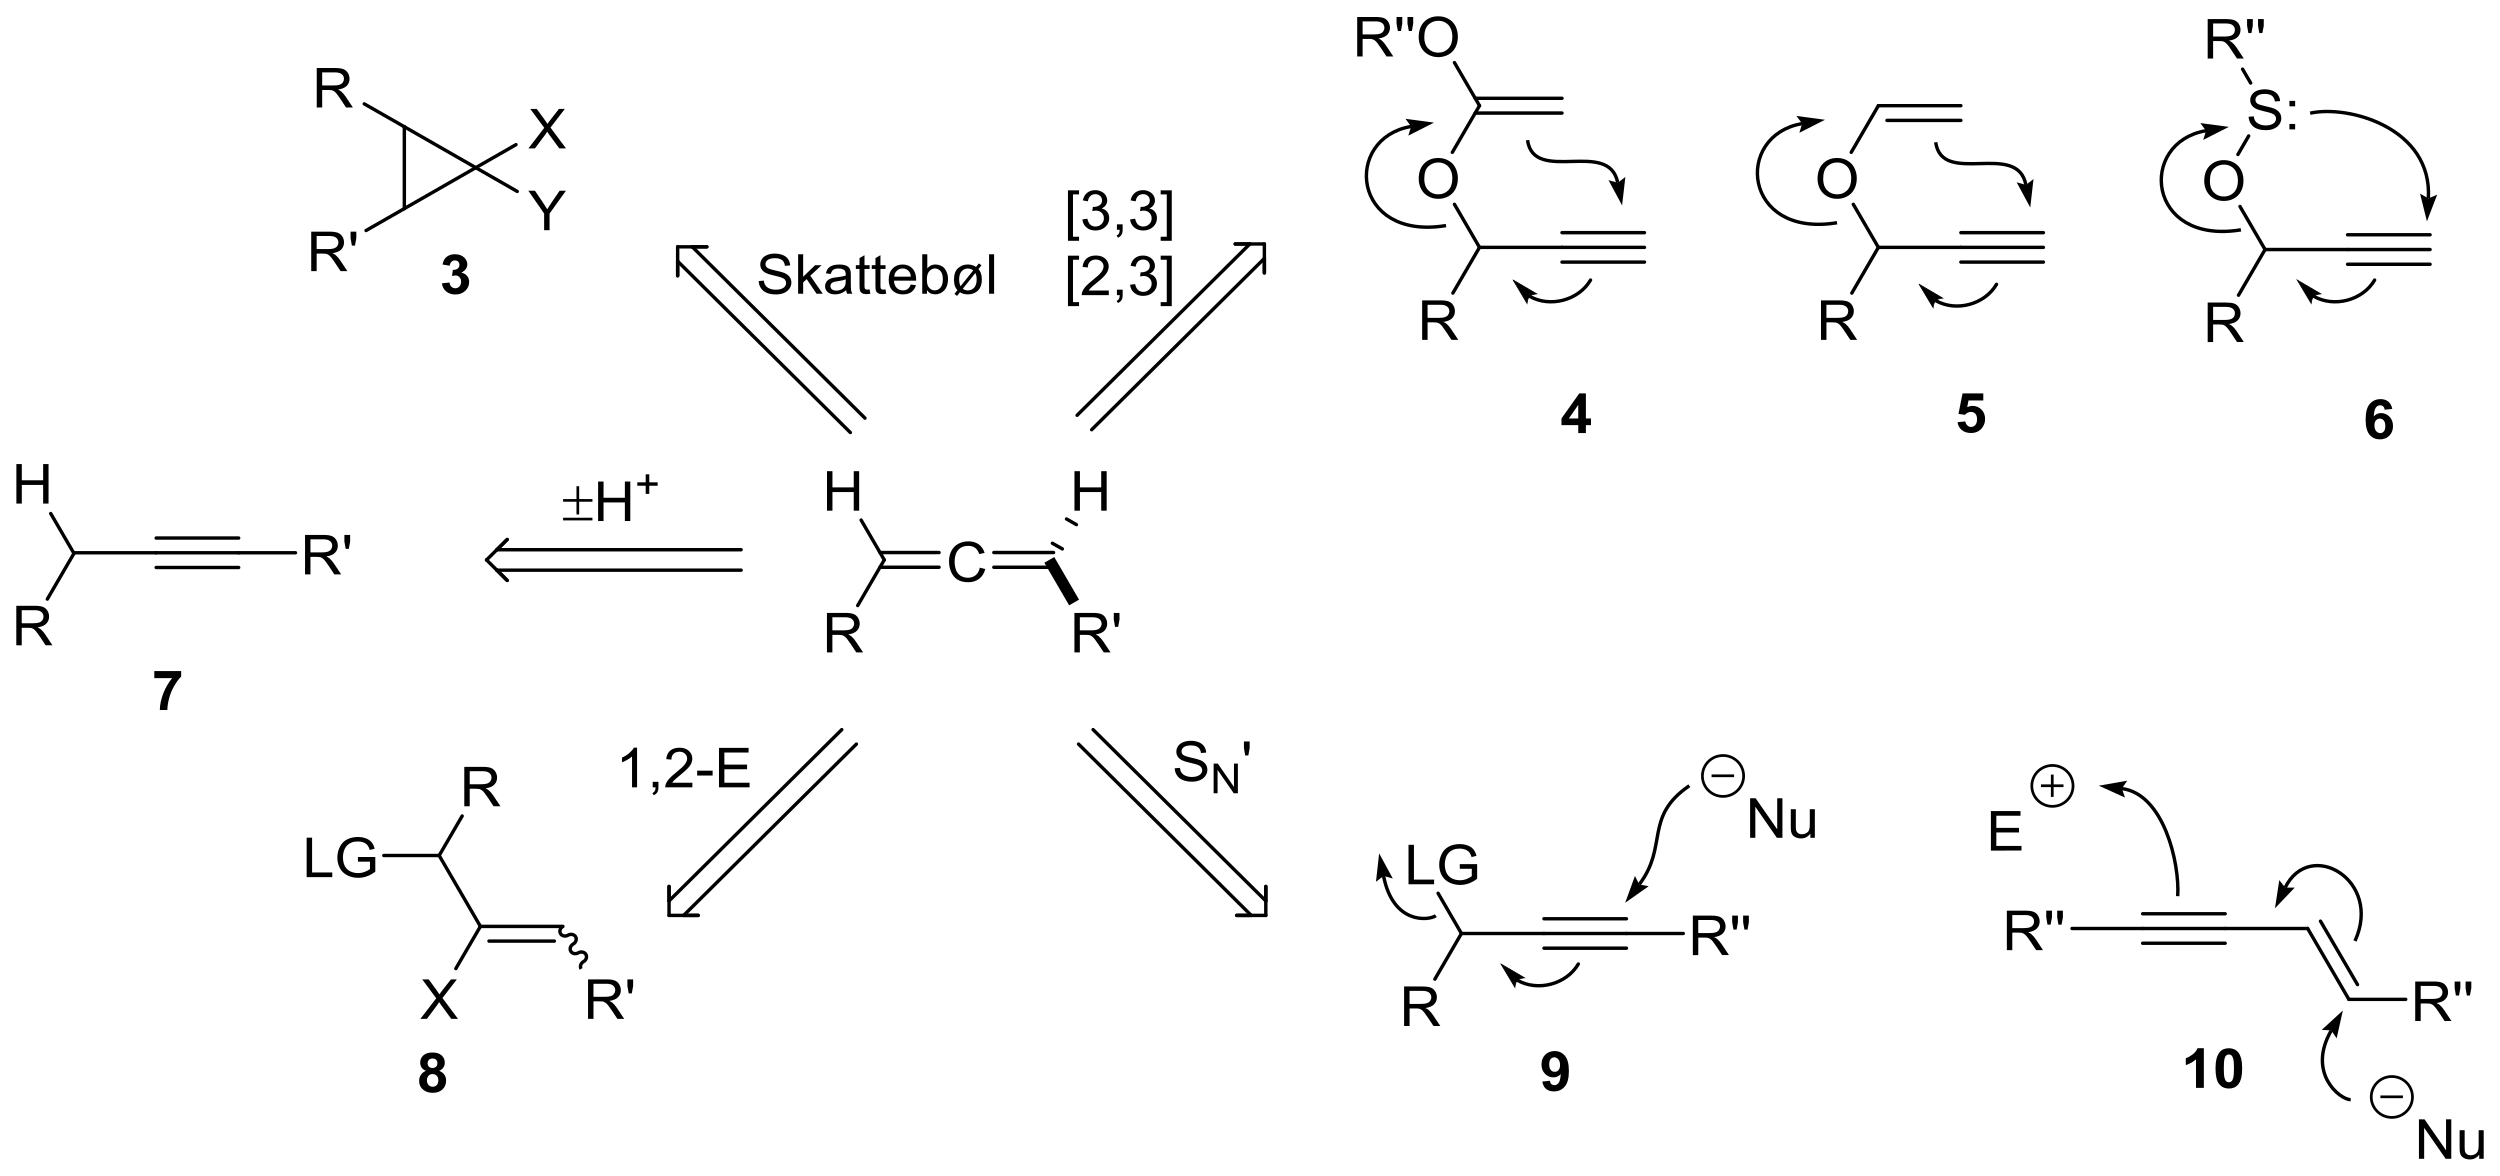 <?xml version="1.0" encoding="UTF-8" standalone="no"?>
<!-- Created with Inkscape (http://www.inkscape.org/) -->

<svg
   xmlns:dc="http://purl.org/dc/elements/1.1/"
   xmlns:cc="http://creativecommons.org/ns#"
   xmlns:rdf="http://www.w3.org/1999/02/22-rdf-syntax-ns#"
   xmlns:svg="http://www.w3.org/2000/svg"
   xmlns="http://www.w3.org/2000/svg"
   xmlns:sodipodi="http://sodipodi.sourceforge.net/DTD/sodipodi-0.dtd"
   xmlns:inkscape="http://www.inkscape.org/namespaces/inkscape"
   width="153.364mm"
   height="72.128mm"
   viewBox="0 0 153.364 72.128"
   version="1.1"
   id="svg29902"
   inkscape:version="0.92.3 (2405546, 2018-03-11)"
   sodipodi:docname="Zura Seite 18.svg">
  <defs
     id="defs29896">
    <clipPath
       id="clip1">
      <path
         inkscape:connector-curvature="0"
         id="path21682"
         d="M 63.219,156 H 85 v 26 H 63.219 Z m 0,0" />
    </clipPath>
    <clipPath
       id="clip2">
      <path
         inkscape:connector-curvature="0"
         id="path21685"
         d="M 63.219,149 H 85 v 25 H 63.219 Z m 0,0" />
    </clipPath>
  </defs>
  <sodipodi:namedview
     id="base"
     pagecolor="#ffffff"
     bordercolor="#666666"
     borderopacity="1.0"
     inkscape:pageopacity="0.0"
     inkscape:pageshadow="2"
     inkscape:zoom="0.98994949"
     inkscape:cx="272.05132"
     inkscape:cy="69.757782"
     inkscape:document-units="mm"
     inkscape:current-layer="layer1"
     showgrid="false"
     inkscape:window-width="1318"
     inkscape:window-height="739"
     inkscape:window-x="48"
     inkscape:window-y="0"
     inkscape:window-maximized="1"
     fit-margin-top="1"
     fit-margin-right="1"
     fit-margin-bottom="1"
     fit-margin-left="1" />
  <g
     inkscape:label="Layer 1"
     inkscape:groupmode="layer"
     id="layer1"
     transform="translate(-9.497,-42.466)">
    <g
       transform="translate(-19.623,109.164)"
       id="g29684">
      <path
         id="path21744"
         d="m 89.228,-31.874 0.335,0.084 c -0.07,0.262 -0.197,0.463 -0.376,0.599 -0.183,0.139 -0.405,0.209 -0.664,0.209 -0.274,0 -0.492,-0.052 -0.664,-0.161 -0.169,-0.105 -0.299,-0.258 -0.387,-0.46 -0.088,-0.201 -0.134,-0.418 -0.134,-0.652 0,-0.251 0.05,-0.47 0.152,-0.659 0.098,-0.187 0.243,-0.331 0.426,-0.429 0.186,-0.098 0.39,-0.146 0.61,-0.146 0.254,0 0.464,0.063 0.637,0.185 0.168,0.125 0.292,0.3 0.358,0.524 l -0.331,0.073 c -0.057,-0.178 -0.141,-0.303 -0.252,-0.384 -0.109,-0.08 -0.249,-0.121 -0.419,-0.121 -0.193,0 -0.354,0.045 -0.485,0.132 -0.13,0.091 -0.22,0.209 -0.274,0.362 -0.052,0.15 -0.077,0.303 -0.077,0.463 0,0.207 0.032,0.387 0.091,0.542 0.063,0.153 0.163,0.267 0.292,0.345 0.134,0.073 0.274,0.112 0.429,0.112 0.186,0 0.345,-0.052 0.471,-0.153 0.13,-0.105 0.218,-0.259 0.263,-0.464 z m 0,0"
         style="fill:#000000;fill-opacity:1;fill-rule:evenodd;stroke:none;stroke-width:0.353"
         inkscape:connector-curvature="0" />
      <path
         id="path21746"
         d="m 83.107,-32.802 h 3.62"
         style="fill:none;stroke:#000000;stroke-width:0.21;stroke-linecap:round;stroke-linejoin:miter;stroke-miterlimit:10;stroke-opacity:1"
         inkscape:connector-curvature="0" />
      <path
         id="path21748"
         d="m 83.107,-31.899 h 3.62"
         style="fill:none;stroke:#000000;stroke-width:0.21;stroke-linecap:round;stroke-linejoin:miter;stroke-miterlimit:10;stroke-opacity:1"
         inkscape:connector-curvature="0" />
      <path
         id="path21750"
         d="m 90.087,-32.802 h 3.664"
         style="fill:none;stroke:#000000;stroke-width:0.21;stroke-linecap:round;stroke-linejoin:miter;stroke-miterlimit:10;stroke-opacity:1"
         inkscape:connector-curvature="0" />
      <path
         id="path21752"
         d="m 90.087,-31.899 h 3.664"
         style="fill:none;stroke:#000000;stroke-width:0.21;stroke-linecap:round;stroke-linejoin:miter;stroke-miterlimit:10;stroke-opacity:1"
         inkscape:connector-curvature="0" />
      <path
         id="path21754"
         d="m 79.849,-26.676 v -2.423 h 1.113 c 0.225,0 0.397,0.021 0.513,0.066 0.117,0.041 0.211,0.121 0.278,0.23 0.07,0.11 0.105,0.232 0.105,0.365 0,0.172 -0.055,0.317 -0.172,0.434 -0.116,0.119 -0.295,0.193 -0.533,0.225 0.088,0.041 0.154,0.081 0.2,0.121 0.095,0.085 0.19,0.193 0.274,0.321 l 0.44,0.66 h -0.419 l -0.333,-0.504 c -0.098,-0.145 -0.179,-0.256 -0.238,-0.333 -0.063,-0.077 -0.12,-0.131 -0.172,-0.161 -0.05,-0.032 -0.099,-0.052 -0.152,-0.065 -0.034,-0.008 -0.098,-0.012 -0.183,-0.012 H 80.183 v 1.076 z M 80.183,-28.03 h 0.714 c 0.154,0 0.27,-0.015 0.358,-0.045 0.084,-0.03 0.15,-0.079 0.193,-0.146 0.045,-0.066 0.07,-0.138 0.07,-0.216 0,-0.114 -0.045,-0.209 -0.13,-0.282 -0.088,-0.074 -0.226,-0.112 -0.412,-0.112 h -0.794 z m 0,0"
         style="fill:#000000;fill-opacity:1;fill-rule:evenodd;stroke:none;stroke-width:0.353"
         inkscape:connector-curvature="0" />
      <path
         id="path21756"
         d="m 83.366,-32.351 -1.63,2.802"
         style="fill:none;stroke:#000000;stroke-width:0.21;stroke-linecap:round;stroke-linejoin:miter;stroke-miterlimit:10;stroke-opacity:1"
         inkscape:connector-curvature="0" />
      <path
         id="path21758"
         d="m 119.881,-51.522 h 5.06"
         style="fill:none;stroke:#000000;stroke-width:0.21;stroke-linecap:round;stroke-linejoin:miter;stroke-miterlimit:10;stroke-opacity:1"
         inkscape:connector-curvature="0" />
      <path
         id="path21760"
         d="m 124.941,-52.425 h 5.06"
         style="fill:none;stroke:#000000;stroke-width:0.21;stroke-linecap:round;stroke-linejoin:miter;stroke-miterlimit:10;stroke-opacity:1"
         inkscape:connector-curvature="0" />
      <path
         id="path21762"
         d="m 124.941,-51.522 h 5.06"
         style="fill:none;stroke:#000000;stroke-width:0.21;stroke-linecap:round;stroke-linejoin:miter;stroke-miterlimit:10;stroke-opacity:1"
         inkscape:connector-curvature="0" />
      <path
         id="path21764"
         d="m 124.941,-50.62 h 5.06"
         style="fill:none;stroke:#000000;stroke-width:0.21;stroke-linecap:round;stroke-linejoin:miter;stroke-miterlimit:10;stroke-opacity:1"
         inkscape:connector-curvature="0" />
      <path
         id="path21766"
         d="m 116.363,-45.848 v -2.423 h 1.113 c 0.225,0 0.397,0.021 0.514,0.066 0.116,0.041 0.211,0.123 0.277,0.23 0.07,0.112 0.106,0.234 0.106,0.367 0,0.171 -0.057,0.317 -0.172,0.435 -0.117,0.114 -0.296,0.192 -0.535,0.223 0.088,0.041 0.154,0.08 0.2,0.121 0.095,0.084 0.19,0.192 0.274,0.321 l 0.44,0.659 h -0.418 l -0.335,-0.502 c -0.098,-0.146 -0.179,-0.258 -0.238,-0.335 -0.063,-0.077 -0.12,-0.132 -0.172,-0.164 -0.05,-0.028 -0.099,-0.052 -0.152,-0.062 -0.035,-0.008 -0.098,-0.011 -0.182,-0.011 h -0.387 v 1.073 z m 0.333,-1.352 h 0.714 c 0.154,0 0.27,-0.015 0.358,-0.045 0.084,-0.032 0.152,-0.08 0.193,-0.147 0.045,-0.066 0.07,-0.139 0.07,-0.215 0,-0.116 -0.045,-0.209 -0.13,-0.282 -0.088,-0.073 -0.225,-0.112 -0.412,-0.112 h -0.794 z m 0,0"
         style="fill:#000000;fill-opacity:1;fill-rule:evenodd;stroke:none;stroke-width:0.353"
         inkscape:connector-curvature="0" />
      <path
         id="path21768"
         d="m 119.881,-51.522 -1.632,2.803"
         style="fill:none;stroke:#000000;stroke-width:0.21;stroke-linecap:round;stroke-linejoin:miter;stroke-miterlimit:10;stroke-opacity:1"
         inkscape:connector-curvature="0" />
      <path
         id="path21770"
         d="m 116.152,-55.719 c 0,-0.405 0.112,-0.718 0.333,-0.945 0.225,-0.23 0.517,-0.342 0.868,-0.342 0.236,0 0.442,0.052 0.628,0.161 0.187,0.105 0.331,0.254 0.426,0.446 0.098,0.192 0.147,0.408 0.147,0.648 0,0.248 -0.05,0.467 -0.154,0.663 -0.102,0.192 -0.249,0.338 -0.435,0.438 -0.19,0.102 -0.394,0.15 -0.612,0.15 -0.236,0 -0.449,-0.055 -0.637,-0.167 -0.186,-0.109 -0.327,-0.258 -0.422,-0.451 -0.098,-0.192 -0.143,-0.39 -0.143,-0.602 z m 0.34,0.003 c 0,0.294 0.081,0.524 0.247,0.69 0.161,0.168 0.365,0.251 0.61,0.251 0.254,0 0.458,-0.083 0.619,-0.254 0.165,-0.168 0.247,-0.412 0.247,-0.722 0,-0.198 -0.036,-0.369 -0.106,-0.515 -0.07,-0.147 -0.168,-0.262 -0.302,-0.342 -0.134,-0.08 -0.285,-0.123 -0.449,-0.123 -0.236,0 -0.44,0.077 -0.609,0.234 -0.172,0.157 -0.256,0.415 -0.256,0.78 z m 0,0"
         style="fill:#000000;fill-opacity:1;fill-rule:evenodd;stroke:none;stroke-width:0.353"
         inkscape:connector-curvature="0" />
      <path
         id="path21772"
         d="m 119.881,-51.522 -1.537,-2.642"
         style="fill:none;stroke:#000000;stroke-width:0.21;stroke-linecap:round;stroke-linejoin:miter;stroke-miterlimit:10;stroke-opacity:1"
         inkscape:connector-curvature="0" />
      <path
         id="path21774"
         d="m 118.215,-57.353 1.666,-2.862"
         style="fill:none;stroke:#000000;stroke-width:0.21;stroke-linecap:round;stroke-linejoin:miter;stroke-miterlimit:10;stroke-opacity:1"
         inkscape:connector-curvature="0" />
      <path
         id="path21776"
         d="m 119.621,-60.668 h 5.321"
         style="fill:none;stroke:#000000;stroke-width:0.21;stroke-linecap:round;stroke-linejoin:miter;stroke-miterlimit:10;stroke-opacity:1"
         inkscape:connector-curvature="0" />
      <path
         id="path21778"
         d="m 119.621,-59.762 h 5.321"
         style="fill:none;stroke:#000000;stroke-width:0.21;stroke-linecap:round;stroke-linejoin:miter;stroke-miterlimit:10;stroke-opacity:1"
         inkscape:connector-curvature="0" />
      <path
         id="path21780"
         d="m 112.378,-63.233 v -2.423 h 1.113 c 0.225,0 0.397,0.021 0.514,0.066 0.116,0.041 0.211,0.119 0.277,0.23 0.07,0.107 0.106,0.23 0.106,0.365 0,0.171 -0.057,0.314 -0.172,0.433 -0.117,0.119 -0.296,0.194 -0.535,0.226 0.088,0.039 0.154,0.08 0.2,0.119 0.095,0.087 0.19,0.196 0.274,0.324 l 0.44,0.66 h -0.418 l -0.335,-0.506 c -0.098,-0.143 -0.179,-0.255 -0.238,-0.332 -0.063,-0.08 -0.12,-0.132 -0.172,-0.163 -0.05,-0.032 -0.099,-0.052 -0.152,-0.063 -0.034,-0.011 -0.098,-0.014 -0.182,-0.014 h -0.387 v 1.078 z m 0.333,-1.353 h 0.714 c 0.154,0 0.27,-0.018 0.358,-0.045 0.084,-0.032 0.152,-0.08 0.193,-0.146 0.045,-0.066 0.07,-0.139 0.07,-0.216 0,-0.114 -0.045,-0.209 -0.13,-0.285 -0.088,-0.073 -0.225,-0.109 -0.412,-0.109 h -0.794 z m 2.162,-0.212 -0.081,-0.453 v -0.404 h 0.351 v 0.404 l -0.081,0.453 z m 0.671,0 -0.081,-0.453 v -0.404 h 0.351 v 0.404 l -0.081,0.453 z m 0.608,0.383 c 0,-0.401 0.112,-0.714 0.333,-0.944 0.225,-0.227 0.517,-0.339 0.868,-0.339 0.236,0 0.442,0.052 0.628,0.161 0.187,0.103 0.331,0.254 0.43,0.445 0.094,0.192 0.143,0.408 0.143,0.649 0,0.247 -0.05,0.467 -0.154,0.661 -0.102,0.193 -0.247,0.339 -0.435,0.44 -0.19,0.098 -0.394,0.15 -0.612,0.15 -0.236,0 -0.449,-0.057 -0.637,-0.168 -0.186,-0.107 -0.327,-0.258 -0.422,-0.449 -0.098,-0.192 -0.143,-0.394 -0.143,-0.606 z m 0.34,0.007 c 0,0.294 0.084,0.524 0.247,0.69 0.161,0.167 0.368,0.251 0.615,0.251 0.249,0 0.453,-0.084 0.619,-0.255 0.161,-0.171 0.243,-0.411 0.243,-0.721 0,-0.198 -0.036,-0.369 -0.106,-0.517 -0.07,-0.146 -0.168,-0.26 -0.302,-0.34 -0.134,-0.084 -0.285,-0.123 -0.449,-0.123 -0.236,0 -0.44,0.077 -0.609,0.234 -0.168,0.156 -0.256,0.415 -0.256,0.78 z m 0,0"
         style="fill:#000000;fill-opacity:1;fill-rule:evenodd;stroke:none;stroke-width:0.353"
         inkscape:connector-curvature="0" />
      <path
         id="path21782"
         d="m 119.881,-60.215 -1.537,-2.642"
         style="fill:none;stroke:#000000;stroke-width:0.21;stroke-linecap:round;stroke-linejoin:miter;stroke-miterlimit:10;stroke-opacity:1"
         inkscape:connector-curvature="0" />
      <path
         id="path21784"
         d="m 125.939,-40.132 v -0.488 h -1.029 v -0.408 l 1.093,-1.537 h 0.404 v 1.537 h 0.313 v 0.408 h -0.313 v 0.488 z m 0,-0.896 v -0.83 l -0.576,0.83 z m 0,0"
         style="fill:#000000;fill-opacity:1;fill-rule:evenodd;stroke:none;stroke-width:0.353"
         inkscape:connector-curvature="0" />
      <path
         id="path21786"
         d="m 144.351,-51.522 h 5.06"
         style="fill:none;stroke:#000000;stroke-width:0.21;stroke-linecap:round;stroke-linejoin:miter;stroke-miterlimit:10;stroke-opacity:1"
         inkscape:connector-curvature="0" />
      <path
         id="path21788"
         d="m 149.411,-52.425 h 5.062"
         style="fill:none;stroke:#000000;stroke-width:0.21;stroke-linecap:round;stroke-linejoin:miter;stroke-miterlimit:10;stroke-opacity:1"
         inkscape:connector-curvature="0" />
      <path
         id="path21790"
         d="m 149.411,-51.522 h 5.062"
         style="fill:none;stroke:#000000;stroke-width:0.21;stroke-linecap:round;stroke-linejoin:miter;stroke-miterlimit:10;stroke-opacity:1"
         inkscape:connector-curvature="0" />
      <path
         id="path21792"
         d="m 149.411,-50.62 h 5.062"
         style="fill:none;stroke:#000000;stroke-width:0.21;stroke-linecap:round;stroke-linejoin:miter;stroke-miterlimit:10;stroke-opacity:1"
         inkscape:connector-curvature="0" />
      <path
         id="path21794"
         d="m 140.83,-45.848 v -2.423 h 1.118 c 0.225,0 0.393,0.021 0.508,0.066 0.12,0.041 0.211,0.123 0.281,0.23 0.07,0.112 0.106,0.234 0.106,0.367 0,0.171 -0.059,0.317 -0.176,0.435 -0.116,0.114 -0.291,0.192 -0.533,0.223 0.088,0.041 0.154,0.08 0.2,0.121 0.099,0.084 0.19,0.192 0.278,0.321 l 0.435,0.659 h -0.419 l -0.333,-0.502 c -0.095,-0.146 -0.175,-0.258 -0.238,-0.335 -0.063,-0.077 -0.12,-0.132 -0.17,-0.164 -0.048,-0.028 -0.102,-0.052 -0.15,-0.062 -0.039,-0.008 -0.102,-0.011 -0.187,-0.011 h -0.386 v 1.073 z m 0.333,-1.352 h 0.717 c 0.152,0 0.271,-0.015 0.356,-0.045 0.088,-0.032 0.15,-0.08 0.197,-0.147 0.045,-0.066 0.066,-0.139 0.066,-0.215 0,-0.116 -0.043,-0.209 -0.13,-0.282 -0.085,-0.073 -0.222,-0.112 -0.408,-0.112 h -0.798 z m 0,0"
         style="fill:#000000;fill-opacity:1;fill-rule:evenodd;stroke:none;stroke-width:0.353"
         inkscape:connector-curvature="0" />
      <path
         id="path21796"
         d="m 144.351,-51.522 -1.63,2.803"
         style="fill:none;stroke:#000000;stroke-width:0.21;stroke-linecap:round;stroke-linejoin:miter;stroke-miterlimit:10;stroke-opacity:1"
         inkscape:connector-curvature="0" />
      <path
         id="path21798"
         d="m 140.619,-55.719 c 0,-0.405 0.112,-0.718 0.336,-0.945 0.226,-0.23 0.514,-0.342 0.868,-0.342 0.233,0 0.444,0.052 0.63,0.161 0.186,0.105 0.327,0.254 0.424,0.446 0.099,0.192 0.149,0.408 0.149,0.648 0,0.248 -0.054,0.467 -0.156,0.663 -0.105,0.192 -0.249,0.338 -0.438,0.438 -0.187,0.102 -0.39,0.15 -0.612,0.15 -0.236,0 -0.446,-0.055 -0.633,-0.167 -0.186,-0.109 -0.327,-0.258 -0.426,-0.451 -0.095,-0.192 -0.143,-0.39 -0.143,-0.602 z m 0.345,0.003 c 0,0.294 0.08,0.524 0.243,0.69 0.164,0.168 0.368,0.251 0.615,0.251 0.249,0 0.456,-0.083 0.619,-0.254 0.161,-0.168 0.243,-0.412 0.243,-0.722 0,-0.198 -0.036,-0.369 -0.102,-0.515 -0.07,-0.147 -0.172,-0.262 -0.306,-0.342 -0.134,-0.08 -0.281,-0.123 -0.451,-0.123 -0.234,0 -0.435,0.077 -0.608,0.234 -0.168,0.157 -0.252,0.415 -0.252,0.78 z m 0,0"
         style="fill:#000000;fill-opacity:1;fill-rule:evenodd;stroke:none;stroke-width:0.353"
         inkscape:connector-curvature="0" />
      <path
         id="path21800"
         d="m 144.351,-51.522 -1.539,-2.642"
         style="fill:none;stroke:#000000;stroke-width:0.21;stroke-linecap:round;stroke-linejoin:miter;stroke-miterlimit:10;stroke-opacity:1"
         inkscape:connector-curvature="0" />
      <path
         id="path21802"
         d="m 142.685,-57.353 1.666,-2.862"
         style="fill:none;stroke:#000000;stroke-width:0.21;stroke-linecap:round;stroke-linejoin:miter;stroke-miterlimit:10;stroke-opacity:1"
         inkscape:connector-curvature="0" />
      <path
         id="path21804"
         d="m 144.351,-60.215 h 5.06"
         style="fill:none;stroke:#000000;stroke-width:0.21;stroke-linecap:round;stroke-linejoin:miter;stroke-miterlimit:10;stroke-opacity:1"
         inkscape:connector-curvature="0" />
      <path
         id="path21806"
         d="m 144.879,-59.312 h 4.532"
         style="fill:none;stroke:#000000;stroke-width:0.21;stroke-linecap:round;stroke-linejoin:miter;stroke-miterlimit:10;stroke-opacity:1"
         inkscape:connector-curvature="0" />
      <path
         id="path21808"
         d="m 149.207,-40.801 0.478,-0.044 c 0.015,0.103 0.057,0.185 0.124,0.247 0.066,0.063 0.143,0.091 0.234,0.091 0.099,0 0.183,-0.039 0.254,-0.119 0.07,-0.077 0.106,-0.196 0.106,-0.356 0,-0.146 -0.036,-0.258 -0.102,-0.335 -0.07,-0.073 -0.163,-0.112 -0.271,-0.112 -0.141,0 -0.263,0.059 -0.372,0.178 l -0.394,-0.055 0.249,-1.258 h 1.273 v 0.431 h -0.907 l -0.079,0.412 c 0.11,-0.05 0.219,-0.077 0.331,-0.077 0.215,0 0.394,0.077 0.544,0.226 0.149,0.15 0.222,0.342 0.222,0.583 0,0.198 -0.059,0.376 -0.179,0.533 -0.165,0.212 -0.39,0.321 -0.682,0.321 -0.232,0 -0.422,-0.059 -0.569,-0.182 -0.143,-0.119 -0.232,-0.278 -0.26,-0.485 z m 0,0"
         style="fill:#000000;fill-opacity:1;fill-rule:evenodd;stroke:none;stroke-width:0.353"
         inkscape:connector-curvature="0" />
      <path
         id="path21810"
         d="m 33.641,-32.788 h 5.06"
         style="fill:none;stroke:#000000;stroke-width:0.21;stroke-linecap:round;stroke-linejoin:miter;stroke-miterlimit:10;stroke-opacity:1"
         inkscape:connector-curvature="0" />
      <path
         id="path21812"
         d="m 30.12,-27.112 v -2.424 h 1.116 c 0.225,0 0.394,0.022 0.511,0.066 0.117,0.043 0.209,0.123 0.28,0.23 0.069,0.112 0.105,0.234 0.105,0.367 0,0.171 -0.058,0.316 -0.174,0.434 -0.116,0.119 -0.294,0.193 -0.535,0.225 0.087,0.041 0.154,0.081 0.2,0.121 0.098,0.085 0.19,0.193 0.277,0.321 l 0.437,0.66 H 31.918 l -0.332,-0.504 c -0.098,-0.145 -0.178,-0.256 -0.24,-0.333 -0.063,-0.077 -0.12,-0.131 -0.169,-0.163 -0.05,-0.03 -0.101,-0.052 -0.152,-0.063 -0.039,-0.008 -0.101,-0.012 -0.186,-0.012 h -0.386 v 1.076 z m 0.333,-1.353 h 0.715 c 0.153,0 0.271,-0.015 0.357,-0.045 0.087,-0.03 0.152,-0.079 0.196,-0.146 0.045,-0.066 0.068,-0.139 0.068,-0.216 0,-0.116 -0.044,-0.209 -0.13,-0.282 -0.087,-0.073 -0.223,-0.112 -0.409,-0.112 h -0.797 z m 0,0"
         style="fill:#000000;fill-opacity:1;fill-rule:evenodd;stroke:none;stroke-width:0.353"
         inkscape:connector-curvature="0" />
      <g
         transform="matrix(0.353,0,0,0.353,6.82,-90.951)"
         id="g21816"
         clip-path="url(#clip1)"
         style="clip-rule:nonzero">
        <path
           id="path21814"
           transform="matrix(0.996,0,0,-0.988,63.22,274.92)"
           d="M 12.856,111.382 8.214,103.34"
           style="fill:none;stroke:#000000;stroke-width:0.6;stroke-linecap:round;stroke-linejoin:miter;stroke-miterlimit:10;stroke-opacity:1"
           inkscape:connector-curvature="0" />
      </g>
      <path
         id="path21818"
         d="m 38.701,-33.691 h 5.06"
         style="fill:none;stroke:#000000;stroke-width:0.21;stroke-linecap:round;stroke-linejoin:miter;stroke-miterlimit:10;stroke-opacity:1"
         inkscape:connector-curvature="0" />
      <path
         id="path21820"
         d="m 38.701,-32.788 h 5.06"
         style="fill:none;stroke:#000000;stroke-width:0.21;stroke-linecap:round;stroke-linejoin:miter;stroke-miterlimit:10;stroke-opacity:1"
         inkscape:connector-curvature="0" />
      <path
         id="path21822"
         d="m 38.701,-31.884 h 5.06"
         style="fill:none;stroke:#000000;stroke-width:0.21;stroke-linecap:round;stroke-linejoin:miter;stroke-miterlimit:10;stroke-opacity:1"
         inkscape:connector-curvature="0" />
      <path
         id="path21824"
         d="m 30.125,-35.806 v -2.423 h 0.333 v 0.994 h 1.308 v -0.994 h 0.332 v 2.423 h -0.332 v -1.144 h -1.308 v 1.144 z m 0,0"
         style="fill:#000000;fill-opacity:1;fill-rule:evenodd;stroke:none;stroke-width:0.353"
         inkscape:connector-curvature="0" />
      <g
         transform="matrix(0.353,0,0,0.353,6.82,-90.951)"
         id="g21828"
         clip-path="url(#clip2)"
         style="clip-rule:nonzero">
        <path
           id="path21826"
           transform="matrix(0.996,0,0,-0.988,63.22,274.92)"
           d="m 12.856,111.382 -4.051,7.01"
           style="fill:none;stroke:#000000;stroke-width:0.6;stroke-linecap:round;stroke-linejoin:miter;stroke-miterlimit:10;stroke-opacity:1"
           inkscape:connector-curvature="0" />
      </g>
      <path
         id="path21830"
         d="m 47.833,-31.46 v -2.423 h 1.115 c 0.225,0 0.394,0.021 0.511,0.066 0.117,0.043 0.209,0.119 0.28,0.23 0.07,0.112 0.105,0.234 0.105,0.367 0,0.171 -0.058,0.317 -0.174,0.431 -0.116,0.119 -0.294,0.196 -0.535,0.227 0.088,0.041 0.154,0.08 0.2,0.121 0.098,0.084 0.19,0.193 0.277,0.321 l 0.438,0.659 h -0.419 l -0.333,-0.502 c -0.098,-0.146 -0.176,-0.258 -0.24,-0.335 -0.063,-0.077 -0.12,-0.132 -0.169,-0.164 -0.05,-0.032 -0.101,-0.052 -0.152,-0.062 -0.037,-0.007 -0.099,-0.011 -0.186,-0.014 h -0.386 v 1.076 z m 0.332,-1.352 h 0.717 c 0.152,0 0.27,-0.014 0.356,-0.045 0.087,-0.032 0.152,-0.08 0.197,-0.146 0.044,-0.066 0.066,-0.141 0.066,-0.216 0,-0.116 -0.043,-0.209 -0.13,-0.282 -0.087,-0.073 -0.223,-0.112 -0.409,-0.112 h -0.797 z m 2.162,-0.214 -0.08,-0.452 v -0.405 h 0.353 v 0.405 l -0.083,0.452 z m 0,0"
         style="fill:#000000;fill-opacity:1;fill-rule:evenodd;stroke:none;stroke-width:0.353"
         inkscape:connector-curvature="0" />
      <path
         id="path21832"
         d="m 43.761,-32.788 h 3.486"
         style="fill:none;stroke:#000000;stroke-width:0.21;stroke-linecap:round;stroke-linejoin:miter;stroke-miterlimit:10;stroke-opacity:1"
         inkscape:connector-curvature="0" />
      <path
         id="path21834"
         d="m 38.586,-25.099 v -0.431 h 1.648 v 0.336 c -0.135,0.13 -0.274,0.314 -0.415,0.555 -0.141,0.241 -0.248,0.499 -0.322,0.77 -0.073,0.271 -0.109,0.514 -0.109,0.728 h -0.464 c 0.008,-0.335 0.08,-0.677 0.215,-1.025 0.135,-0.347 0.317,-0.659 0.543,-0.933 z m 0,0"
         style="fill:#000000;fill-opacity:1;fill-rule:evenodd;stroke:none;stroke-width:0.353"
         inkscape:connector-curvature="0" />
      <path
         id="path21836"
         d="m 118.773,-9.433 h 5.062"
         style="fill:none;stroke:#000000;stroke-width:0.21;stroke-linecap:round;stroke-linejoin:miter;stroke-miterlimit:10;stroke-opacity:1"
         inkscape:connector-curvature="0" />
      <path
         id="path21838"
         d="m 115.255,-3.758 v -2.423 h 1.115 c 0.225,0 0.397,0.022 0.513,0.065 0.116,0.044 0.211,0.12 0.278,0.23 0.07,0.11 0.105,0.233 0.105,0.365 0,0.172 -0.057,0.317 -0.172,0.435 -0.116,0.117 -0.295,0.192 -0.533,0.225 0.087,0.04 0.154,0.08 0.2,0.12 0.095,0.087 0.19,0.194 0.274,0.322 l 0.44,0.66 h -0.419 l -0.333,-0.504 c -0.098,-0.146 -0.179,-0.256 -0.238,-0.333 -0.063,-0.077 -0.12,-0.131 -0.172,-0.163 -0.05,-0.03 -0.099,-0.052 -0.152,-0.065 -0.036,-0.007 -0.099,-0.011 -0.183,-0.011 h -0.386 v 1.076 z m 0.335,-1.355 h 0.712 c 0.156,0 0.271,-0.015 0.36,-0.045 0.084,-0.03 0.15,-0.079 0.193,-0.145 0.045,-0.066 0.07,-0.139 0.07,-0.218 0,-0.114 -0.045,-0.208 -0.131,-0.282 -0.087,-0.073 -0.225,-0.11 -0.411,-0.11 h -0.794 z m 0,0"
         style="fill:#000000;fill-opacity:1;fill-rule:evenodd;stroke:none;stroke-width:0.353"
         inkscape:connector-curvature="0" />
      <path
         id="path21840"
         d="m 118.773,-9.433 -1.63,2.802"
         style="fill:none;stroke:#000000;stroke-width:0.21;stroke-linecap:round;stroke-linejoin:miter;stroke-miterlimit:10;stroke-opacity:1"
         inkscape:connector-curvature="0" />
      <path
         id="path21842"
         d="m 123.835,-10.337 h 5.06"
         style="fill:none;stroke:#000000;stroke-width:0.21;stroke-linecap:round;stroke-linejoin:miter;stroke-miterlimit:10;stroke-opacity:1"
         inkscape:connector-curvature="0" />
      <path
         id="path21844"
         d="m 123.835,-9.433 h 5.06"
         style="fill:none;stroke:#000000;stroke-width:0.21;stroke-linecap:round;stroke-linejoin:miter;stroke-miterlimit:10;stroke-opacity:1"
         inkscape:connector-curvature="0" />
      <path
         id="path21846"
         d="m 123.835,-8.53 h 5.06"
         style="fill:none;stroke:#000000;stroke-width:0.21;stroke-linecap:round;stroke-linejoin:miter;stroke-miterlimit:10;stroke-opacity:1"
         inkscape:connector-curvature="0" />
      <path
         id="path21848"
         d="m 115.526,-12.452 v -2.423 h 0.333 v 2.136 h 1.237 v 0.287 z m 3.145,-0.951 v -0.284 l 1.065,-0.001 v 0.898 c -0.161,0.127 -0.331,0.22 -0.506,0.284 -0.172,0.063 -0.351,0.095 -0.535,0.095 -0.245,0 -0.471,-0.051 -0.674,-0.153 -0.201,-0.102 -0.356,-0.249 -0.458,-0.442 -0.102,-0.192 -0.154,-0.408 -0.154,-0.646 0,-0.236 0.052,-0.455 0.154,-0.66 0.102,-0.204 0.249,-0.356 0.442,-0.455 0.19,-0.099 0.412,-0.149 0.661,-0.149 0.182,0 0.347,0.029 0.495,0.085 0.147,0.057 0.265,0.135 0.345,0.237 0.084,0.102 0.147,0.233 0.19,0.397 l -0.299,0.079 c -0.039,-0.123 -0.084,-0.22 -0.141,-0.291 -0.057,-0.07 -0.136,-0.127 -0.238,-0.169 -0.106,-0.041 -0.222,-0.063 -0.349,-0.063 -0.15,0 -0.284,0.022 -0.393,0.068 -0.113,0.044 -0.201,0.103 -0.271,0.175 -0.066,0.073 -0.119,0.153 -0.157,0.24 -0.063,0.15 -0.095,0.313 -0.095,0.488 0,0.216 0.039,0.397 0.116,0.542 0.077,0.146 0.19,0.254 0.338,0.324 0.147,0.07 0.302,0.106 0.467,0.106 0.143,0 0.288,-0.026 0.424,-0.08 0.138,-0.054 0.24,-0.11 0.31,-0.171 v -0.452 z m 0,0"
         style="fill:#000000;fill-opacity:1;fill-rule:evenodd;stroke:none;stroke-width:0.353"
         inkscape:connector-curvature="0" />
      <path
         id="path21850"
         d="m 118.773,-9.433 -1.433,-2.468"
         style="fill:none;stroke:#000000;stroke-width:0.21;stroke-linecap:round;stroke-linejoin:miter;stroke-miterlimit:10;stroke-opacity:1"
         inkscape:connector-curvature="0" />
      <path
         id="path21852"
         d="m 132.968,-8.106 v -2.423 h 1.113 c 0.225,0 0.397,0.022 0.514,0.066 0.116,0.043 0.211,0.12 0.277,0.23 0.07,0.11 0.106,0.232 0.106,0.365 0,0.172 -0.057,0.317 -0.172,0.434 -0.117,0.119 -0.296,0.193 -0.535,0.225 0.088,0.041 0.154,0.081 0.2,0.121 0.095,0.085 0.19,0.193 0.274,0.322 l 0.44,0.659 h -0.419 l -0.333,-0.504 c -0.098,-0.145 -0.179,-0.256 -0.238,-0.333 -0.063,-0.077 -0.12,-0.131 -0.172,-0.161 -0.05,-0.032 -0.099,-0.052 -0.152,-0.065 -0.035,-0.008 -0.098,-0.011 -0.182,-0.011 h -0.387 v 1.075 z m 0.333,-1.353 h 0.714 c 0.154,0 0.27,-0.015 0.358,-0.045 0.084,-0.03 0.152,-0.079 0.193,-0.145 0.045,-0.068 0.07,-0.139 0.07,-0.218 0,-0.114 -0.045,-0.208 -0.13,-0.282 -0.088,-0.073 -0.225,-0.11 -0.412,-0.11 h -0.794 z m 2.161,-0.211 -0.08,-0.453 v -0.405 h 0.351 v 0.405 l -0.081,0.453 z m 0.672,0 -0.081,-0.453 v -0.405 h 0.351 v 0.405 l -0.081,0.453 z m 0,0"
         style="fill:#000000;fill-opacity:1;fill-rule:evenodd;stroke:none;stroke-width:0.353"
         inkscape:connector-curvature="0" />
      <path
         id="path21854"
         d="m 128.895,-9.433 h 3.486"
         style="fill:none;stroke:#000000;stroke-width:0.21;stroke-linecap:round;stroke-linejoin:miter;stroke-miterlimit:10;stroke-opacity:1"
         inkscape:connector-curvature="0" />
      <path
         id="path21856"
         d="m 123.733,-0.348 0.467,-0.05 c 0.011,0.091 0.039,0.16 0.088,0.204 0.048,0.044 0.112,0.066 0.189,0.065 0.099,0.001 0.187,-0.044 0.254,-0.132 0.07,-0.087 0.116,-0.27 0.134,-0.548 -0.12,0.136 -0.27,0.204 -0.453,0.204 -0.197,0 -0.369,-0.073 -0.513,-0.22 -0.145,-0.147 -0.215,-0.339 -0.215,-0.575 0,-0.245 0.077,-0.444 0.229,-0.594 0.15,-0.15 0.344,-0.226 0.58,-0.226 0.252,0 0.463,0.096 0.624,0.285 0.165,0.19 0.247,0.503 0.247,0.938 0,0.442 -0.084,0.762 -0.256,0.958 -0.17,0.197 -0.39,0.295 -0.664,0.295 -0.197,0 -0.356,-0.051 -0.478,-0.152 -0.12,-0.101 -0.2,-0.252 -0.232,-0.452 z m 1.089,-1.014 c 0,-0.15 -0.035,-0.266 -0.105,-0.349 -0.074,-0.083 -0.154,-0.124 -0.249,-0.124 -0.088,0 -0.163,0.034 -0.222,0.102 -0.059,0.068 -0.088,0.178 -0.088,0.332 0,0.157 0.032,0.271 0.095,0.345 0.063,0.073 0.145,0.11 0.243,0.11 0.091,0 0.169,-0.036 0.232,-0.106 0.063,-0.07 0.095,-0.174 0.095,-0.31 z m 0,0"
         style="fill:#000000;fill-opacity:1;fill-rule:evenodd;stroke:none;stroke-width:0.353"
         inkscape:connector-curvature="0" />
      <path
         id="path21858"
         d="m 136.482,-15.303 v -2.423 h 0.34 l 1.322,1.902 v -1.902 h 0.32 v 2.423 h -0.34 l -1.322,-1.903 v 1.903 z m 3.697,0 v -0.258 c -0.145,0.198 -0.338,0.298 -0.58,0.298 -0.109,0 -0.207,-0.021 -0.302,-0.059 -0.092,-0.04 -0.163,-0.09 -0.208,-0.15 -0.045,-0.059 -0.077,-0.134 -0.095,-0.22 -0.01,-0.058 -0.017,-0.15 -0.017,-0.277 v -1.089 h 0.309 v 0.974 c 0,0.156 0.004,0.26 0.018,0.314 0.021,0.077 0.059,0.139 0.123,0.183 0.063,0.045 0.141,0.068 0.236,0.068 0.091,0 0.179,-0.022 0.26,-0.069 0.08,-0.045 0.136,-0.107 0.172,-0.186 0.032,-0.079 0.048,-0.193 0.048,-0.343 v -0.941 h 0.31 v 1.756 z m 0,0"
         style="fill:#000000;fill-opacity:1;fill-rule:evenodd;stroke:none;stroke-width:0.353"
         inkscape:connector-curvature="0" />
      <path
         id="path21860"
         d="m 136.085,-19.096 c 0,0.692 -0.569,1.254 -1.265,1.254 -0.7,0 -1.265,-0.562 -1.265,-1.254 0,-0.695 0.565,-1.255 1.265,-1.255 0.696,0 1.265,0.561 1.265,1.255 z m 0,0"
         style="fill:none;stroke:#000000;stroke-width:0.168;stroke-linecap:butt;stroke-linejoin:miter;stroke-miterlimit:10;stroke-opacity:1"
         inkscape:connector-curvature="0" />
      <path
         id="path21862"
         d="m 134.118,-19.023 h 1.382 v -0.167 h -1.382 z m 0,0"
         style="fill:#000000;fill-opacity:1;fill-rule:evenodd;stroke:none;stroke-width:0.353"
         inkscape:connector-curvature="0" />
      <path
         id="path21864"
         d="m 132.753,-18.496 c -2.804,1.918 -1.276,3.704 -3.074,6.056"
         style="fill:none;stroke:#000000;stroke-width:0.21;stroke-linecap:butt;stroke-linejoin:miter;stroke-miterlimit:10;stroke-opacity:1"
         inkscape:connector-curvature="0" />
      <path
         id="path21866"
         d="m 129.418,-12.964 0.26,0.524 0.58,0.109 -1.441,1.016 z m 0,0"
         style="fill:#000000;fill-opacity:1;fill-rule:evenodd;stroke:none;stroke-width:0.353"
         inkscape:connector-curvature="0" />
      <path
         id="path21868"
         d="m 122.203,-6.565 c 1.255,0.718 3.015,0.249 3.74,-0.995"
         style="fill:none;stroke:#000000;stroke-width:0.21;stroke-linecap:round;stroke-linejoin:miter;stroke-miterlimit:10;stroke-opacity:1"
         inkscape:connector-curvature="0" />
      <path
         id="path21870"
         d="m 121.198,-7.56 0.063,0.037 0.161,0.095 0.232,0.135 0.265,0.156 0.263,0.154 0.232,0.136 0.165,0.095 0.061,0.036 -0.05,0.007 -0.057,0.008 -0.136,0.034 -0.141,0.059 -0.095,0.095 -0.036,0.065 -0.025,0.072 -0.021,0.072 -0.028,0.157 -0.036,-0.047 -0.098,-0.163 -0.292,-0.491 -0.158,-0.262 -0.136,-0.229 -0.095,-0.161 z m 0,0"
         style="fill:#000000;fill-opacity:1;fill-rule:evenodd;stroke:none;stroke-width:0.353"
         inkscape:connector-curvature="0" />
      <path
         id="path21872"
         d="m 121.198,-7.56 c 0,0 1.441,0.845 1.441,0.845 0,0 -0.313,0.028 -0.437,0.15 -0.123,0.123 -0.15,0.433 -0.15,0.433 0,0 -0.854,-1.428 -0.854,-1.428 z m 0,0"
         style="fill:none;stroke:#000000;stroke-width:0.049;stroke-linecap:round;stroke-linejoin:miter;stroke-miterlimit:10;stroke-opacity:1"
         inkscape:connector-curvature="0" />
      <path
         id="path21874"
         d="m 117.202,-10.523 c -0.449,0.306 -2.625,0.535 -3.208,-2.439"
         style="fill:none;stroke:#000000;stroke-width:0.21;stroke-linecap:butt;stroke-linejoin:miter;stroke-miterlimit:10;stroke-opacity:1"
         inkscape:connector-curvature="0" />
      <path
         id="path21876"
         d="m 114.563,-12.805 -0.569,-0.157 -0.464,0.356 0.194,-1.742 z m 0,0"
         style="fill:#000000;fill-opacity:1;fill-rule:evenodd;stroke:none;stroke-width:0.353"
         inkscape:connector-curvature="0" />
      <path
         id="path21878"
         d="m 53.924,-58.922 v 5.02"
         style="fill:none;stroke:#000000;stroke-width:0.21;stroke-linecap:round;stroke-linejoin:miter;stroke-miterlimit:10;stroke-opacity:1"
         inkscape:connector-curvature="0" />
      <path
         id="path21880"
         d="m 48.551,-60.103 v -2.423 h 1.116 c 0.225,0 0.394,0.025 0.511,0.066 0.117,0.045 0.209,0.123 0.28,0.23 0.069,0.112 0.105,0.233 0.105,0.367 0,0.169 -0.058,0.317 -0.174,0.435 -0.116,0.114 -0.295,0.192 -0.535,0.223 0.087,0.041 0.154,0.08 0.2,0.121 0.098,0.084 0.19,0.192 0.277,0.321 l 0.437,0.659 h -0.419 l -0.332,-0.502 c -0.098,-0.147 -0.178,-0.259 -0.241,-0.335 -0.062,-0.077 -0.119,-0.132 -0.168,-0.164 -0.05,-0.028 -0.101,-0.052 -0.152,-0.063 -0.039,-0.007 -0.101,-0.01 -0.186,-0.01 h -0.386 v 1.073 z m 0.333,-1.353 h 0.715 c 0.153,0 0.271,-0.014 0.357,-0.044 0.085,-0.032 0.152,-0.081 0.196,-0.147 0.044,-0.066 0.068,-0.139 0.068,-0.215 0,-0.116 -0.044,-0.209 -0.13,-0.282 -0.087,-0.073 -0.223,-0.112 -0.409,-0.112 h -0.797 z m 0,0"
         style="fill:#000000;fill-opacity:1;fill-rule:evenodd;stroke:none;stroke-width:0.353"
         inkscape:connector-curvature="0" />
      <path
         id="path21882"
         d="m 53.924,-58.922 -2.458,-1.404"
         style="fill:none;stroke:#000000;stroke-width:0.21;stroke-linecap:round;stroke-linejoin:miter;stroke-miterlimit:10;stroke-opacity:1"
         inkscape:connector-curvature="0" />
      <path
         id="path21884"
         d="m 53.924,-53.902 4.382,-2.511"
         style="fill:none;stroke:#000000;stroke-width:0.21;stroke-linecap:round;stroke-linejoin:miter;stroke-miterlimit:10;stroke-opacity:1"
         inkscape:connector-curvature="0" />
      <path
         id="path21886"
         d="m 58.306,-56.413 -4.382,-2.509"
         style="fill:none;stroke:#000000;stroke-width:0.21;stroke-linecap:round;stroke-linejoin:miter;stroke-miterlimit:10;stroke-opacity:1"
         inkscape:connector-curvature="0" />
      <path
         id="path21888"
         d="m 62.5,-52.575 v -1.024 l -0.97,-1.399 h 0.407 l 0.495,0.733 c 0.092,0.135 0.178,0.271 0.256,0.407 0.076,-0.125 0.167,-0.267 0.274,-0.424 l 0.488,-0.715 h 0.387 l -1.003,1.399 v 1.024 z m 0,0"
         style="fill:#000000;fill-opacity:1;fill-rule:evenodd;stroke:none;stroke-width:0.353"
         inkscape:connector-curvature="0" />
      <path
         id="path21890"
         d="m 58.306,-56.413 2.544,1.458"
         style="fill:none;stroke:#000000;stroke-width:0.21;stroke-linecap:round;stroke-linejoin:miter;stroke-miterlimit:10;stroke-opacity:1"
         inkscape:connector-curvature="0" />
      <path
         id="path21892"
         d="m 61.535,-57.594 0.973,-1.262 -0.857,-1.16 h 0.395 l 0.458,0.624 c 0.095,0.128 0.161,0.226 0.203,0.296 0.055,-0.087 0.121,-0.182 0.198,-0.276 l 0.506,-0.645 h 0.362 l -0.883,1.144 0.952,1.279 H 63.43 l -0.633,-0.864 c -0.036,-0.05 -0.073,-0.102 -0.11,-0.161 -0.057,0.088 -0.096,0.15 -0.12,0.182 l -0.631,0.843 z m 0,0"
         style="fill:#000000;fill-opacity:1;fill-rule:evenodd;stroke:none;stroke-width:0.353"
         inkscape:connector-curvature="0" />
      <path
         id="path21894"
         d="m 58.306,-56.413 2.467,-1.411"
         style="fill:none;stroke:#000000;stroke-width:0.21;stroke-linecap:round;stroke-linejoin:miter;stroke-miterlimit:10;stroke-opacity:1"
         inkscape:connector-curvature="0" />
      <path
         id="path21896"
         d="M 168.072,-51.39 H 173.134"
         style="fill:none;stroke:#000000;stroke-width:0.21;stroke-linecap:round;stroke-linejoin:miter;stroke-miterlimit:10;stroke-opacity:1"
         inkscape:connector-curvature="0" />
      <path
         id="path21898"
         d="m 173.134,-52.295 h 5.06"
         style="fill:none;stroke:#000000;stroke-width:0.21;stroke-linecap:round;stroke-linejoin:miter;stroke-miterlimit:10;stroke-opacity:1"
         inkscape:connector-curvature="0" />
      <path
         id="path21900"
         d="m 173.134,-51.39 h 5.06"
         style="fill:none;stroke:#000000;stroke-width:0.21;stroke-linecap:round;stroke-linejoin:miter;stroke-miterlimit:10;stroke-opacity:1"
         inkscape:connector-curvature="0" />
      <path
         id="path21902"
         d="m 173.134,-50.487 h 5.06"
         style="fill:none;stroke:#000000;stroke-width:0.21;stroke-linecap:round;stroke-linejoin:miter;stroke-miterlimit:10;stroke-opacity:1"
         inkscape:connector-curvature="0" />
      <path
         id="path21904"
         d="m 164.552,-45.715 v -2.423 h 1.118 c 0.225,0 0.393,0.021 0.51,0.063 0.119,0.045 0.211,0.121 0.281,0.233 0.07,0.109 0.105,0.23 0.105,0.362 0,0.175 -0.059,0.317 -0.175,0.435 -0.116,0.119 -0.292,0.193 -0.535,0.223 0.088,0.043 0.154,0.084 0.2,0.123 0.099,0.087 0.19,0.194 0.278,0.324 l 0.435,0.659 h -0.418 l -0.335,-0.506 c -0.095,-0.146 -0.175,-0.258 -0.238,-0.333 -0.063,-0.077 -0.12,-0.13 -0.168,-0.161 -0.05,-0.032 -0.102,-0.052 -0.152,-0.066 -0.039,-0.007 -0.102,-0.01 -0.186,-0.01 h -0.387 v 1.076 z m 0.333,-1.356 h 0.717 c 0.152,0 0.271,-0.014 0.356,-0.045 0.088,-0.028 0.152,-0.076 0.197,-0.142 0.045,-0.066 0.066,-0.141 0.066,-0.22 0,-0.114 -0.041,-0.209 -0.13,-0.282 -0.084,-0.073 -0.222,-0.107 -0.408,-0.112 h -0.798 z m 0,0"
         style="fill:#000000;fill-opacity:1;fill-rule:evenodd;stroke:none;stroke-width:0.353"
         inkscape:connector-curvature="0" />
      <path
         id="path21906"
         d="m 168.072,-51.39 -1.63,2.803"
         style="fill:none;stroke:#000000;stroke-width:0.21;stroke-linecap:round;stroke-linejoin:miter;stroke-miterlimit:10;stroke-opacity:1"
         inkscape:connector-curvature="0" />
      <path
         id="path21908"
         d="m 164.341,-55.59 c 0,-0.4 0.112,-0.718 0.338,-0.944 0.225,-0.226 0.513,-0.342 0.868,-0.342 0.232,0 0.442,0.057 0.628,0.16 0.186,0.109 0.327,0.259 0.426,0.446 0.098,0.192 0.147,0.408 0.147,0.652 0,0.248 -0.052,0.467 -0.154,0.659 -0.106,0.196 -0.249,0.342 -0.44,0.442 -0.186,0.098 -0.39,0.147 -0.612,0.147 -0.236,0 -0.446,-0.052 -0.633,-0.164 -0.186,-0.112 -0.327,-0.262 -0.426,-0.449 -0.094,-0.193 -0.143,-0.394 -0.143,-0.608 z m 0.345,0.004 c 0,0.292 0.08,0.522 0.243,0.69 0.165,0.171 0.369,0.254 0.615,0.254 0.249,0 0.458,-0.087 0.619,-0.254 0.161,-0.171 0.243,-0.412 0.243,-0.722 0,-0.198 -0.036,-0.369 -0.102,-0.52 -0.07,-0.146 -0.172,-0.26 -0.306,-0.342 -0.134,-0.08 -0.281,-0.121 -0.449,-0.121 -0.236,0 -0.437,0.08 -0.609,0.237 -0.168,0.153 -0.252,0.415 -0.252,0.777 z m 0,0"
         style="fill:#000000;fill-opacity:1;fill-rule:evenodd;stroke:none;stroke-width:0.353"
         inkscape:connector-curvature="0" />
      <path
         id="path21910"
         d="m 168.072,-51.39 -1.539,-2.642"
         style="fill:none;stroke:#000000;stroke-width:0.21;stroke-linecap:round;stroke-linejoin:miter;stroke-miterlimit:10;stroke-opacity:1"
         inkscape:connector-curvature="0" />
      <path
         id="path21912"
         d="m 167.061,-59.536 0.316,-0.025 c 0.014,0.119 0.05,0.22 0.102,0.296 0.057,0.077 0.141,0.141 0.254,0.189 0.116,0.048 0.243,0.073 0.386,0.073 0.127,0 0.24,-0.017 0.338,-0.055 0.095,-0.036 0.17,-0.088 0.215,-0.15 0.048,-0.063 0.073,-0.132 0.073,-0.205 0,-0.077 -0.025,-0.143 -0.07,-0.198 -0.045,-0.059 -0.119,-0.105 -0.225,-0.143 -0.066,-0.028 -0.218,-0.066 -0.449,-0.119 -0.229,-0.057 -0.394,-0.105 -0.485,-0.153 -0.12,-0.059 -0.208,-0.136 -0.267,-0.223 -0.059,-0.091 -0.088,-0.192 -0.088,-0.303 0,-0.123 0.036,-0.237 0.106,-0.342 0.073,-0.109 0.179,-0.189 0.316,-0.244 0.141,-0.052 0.292,-0.081 0.464,-0.081 0.186,0 0.347,0.029 0.492,0.088 0.141,0.055 0.252,0.142 0.327,0.254 0.077,0.112 0.12,0.241 0.127,0.38 l -0.32,0.025 c -0.018,-0.154 -0.077,-0.269 -0.176,-0.349 -0.098,-0.077 -0.245,-0.116 -0.44,-0.116 -0.2,0 -0.347,0.036 -0.438,0.105 -0.092,0.073 -0.138,0.157 -0.138,0.258 0,0.088 0.032,0.161 0.099,0.216 0.063,0.057 0.232,0.112 0.502,0.171 0.271,0.059 0.453,0.112 0.555,0.153 0.147,0.068 0.254,0.15 0.324,0.248 0.07,0.101 0.105,0.216 0.105,0.345 0,0.13 -0.039,0.252 -0.116,0.367 -0.073,0.112 -0.186,0.203 -0.329,0.265 -0.141,0.063 -0.303,0.095 -0.485,0.095 -0.226,0 -0.419,-0.032 -0.571,-0.095 -0.154,-0.062 -0.277,-0.16 -0.361,-0.289 -0.088,-0.128 -0.134,-0.271 -0.141,-0.435 z m 2.505,-0.638 v -0.338 h 0.351 v 0.338 z m 0,1.415 v -0.338 h 0.351 v 0.338 z m 0,0"
         style="fill:#000000;fill-opacity:1;fill-rule:evenodd;stroke:none;stroke-width:0.353"
         inkscape:connector-curvature="0" />
      <path
         id="path21914"
         d="m 166.406,-57.221 0.661,-1.137"
         style="fill:none;stroke:#000000;stroke-width:0.21;stroke-linecap:round;stroke-linejoin:miter;stroke-miterlimit:10;stroke-opacity:1"
         inkscape:connector-curvature="0" />
      <path
         id="path21916"
         d="m 175.875,-41.613 -0.467,0.05 c -0.011,-0.091 -0.043,-0.161 -0.092,-0.207 -0.045,-0.041 -0.109,-0.066 -0.186,-0.066 -0.102,0 -0.186,0.045 -0.256,0.132 -0.07,0.091 -0.116,0.273 -0.134,0.551 0.12,-0.136 0.27,-0.205 0.446,-0.205 0.204,0 0.376,0.076 0.52,0.223 0.141,0.146 0.215,0.338 0.215,0.571 0,0.248 -0.077,0.446 -0.229,0.597 -0.15,0.15 -0.345,0.223 -0.58,0.223 -0.252,0 -0.463,-0.094 -0.626,-0.282 -0.164,-0.192 -0.245,-0.502 -0.245,-0.934 0,-0.446 0.084,-0.766 0.256,-0.962 0.17,-0.196 0.39,-0.292 0.664,-0.292 0.19,0 0.349,0.052 0.474,0.153 0.124,0.105 0.204,0.255 0.24,0.449 z m -1.093,1.011 c 0,0.153 0.035,0.267 0.105,0.351 0.074,0.08 0.154,0.123 0.249,0.123 0.088,0 0.163,-0.036 0.222,-0.102 0.059,-0.066 0.091,-0.178 0.091,-0.331 0,-0.157 -0.035,-0.271 -0.098,-0.345 -0.063,-0.074 -0.145,-0.112 -0.24,-0.112 -0.094,0 -0.172,0.034 -0.234,0.107 -0.063,0.07 -0.095,0.171 -0.095,0.307 z m 0,0"
         style="fill:#000000;fill-opacity:1;fill-rule:evenodd;stroke:none;stroke-width:0.353"
         inkscape:connector-curvature="0" />
      <path
         id="path21918"
         d="m 164.552,-63.105 v -2.423 h 1.118 c 0.225,0 0.393,0.025 0.51,0.066 0.119,0.045 0.211,0.123 0.281,0.23 0.07,0.112 0.105,0.234 0.105,0.367 0,0.171 -0.059,0.317 -0.175,0.435 -0.116,0.119 -0.292,0.192 -0.535,0.223 0.088,0.041 0.154,0.08 0.2,0.121 0.099,0.084 0.19,0.192 0.278,0.321 l 0.435,0.659 h -0.418 l -0.335,-0.502 c -0.095,-0.146 -0.175,-0.258 -0.238,-0.335 -0.063,-0.077 -0.12,-0.132 -0.168,-0.16 -0.05,-0.032 -0.102,-0.052 -0.152,-0.066 -0.039,-0.007 -0.102,-0.011 -0.186,-0.011 h -0.387 v 1.073 z m 0.333,-1.352 h 0.717 c 0.152,0 0.271,-0.014 0.356,-0.045 0.088,-0.032 0.152,-0.077 0.197,-0.146 0.045,-0.066 0.066,-0.141 0.066,-0.216 0,-0.116 -0.041,-0.209 -0.13,-0.282 -0.084,-0.073 -0.222,-0.112 -0.408,-0.112 h -0.798 z m 2.162,-0.214 -0.079,-0.449 v -0.408 h 0.351 v 0.408 l -0.084,0.449 z m 0.671,0 -0.077,-0.449 v -0.408 h 0.351 v 0.408 l -0.085,0.449 z m 0,0"
         style="fill:#000000;fill-opacity:1;fill-rule:evenodd;stroke:none;stroke-width:0.353"
         inkscape:connector-curvature="0" />
      <path
         id="path21920"
         d="m 167.188,-61.606 -0.496,-0.85"
         style="fill:none;stroke:#000000;stroke-width:0.21;stroke-linecap:round;stroke-linejoin:miter;stroke-miterlimit:10;stroke-opacity:1"
         inkscape:connector-curvature="0" />
      <path
         id="path21922"
         d="m 170.838,-59.755 c 2.373,-0.524 7.514,0.914 7.25,5.228"
         style="fill:none;stroke:#000000;stroke-width:0.21;stroke-linecap:butt;stroke-linejoin:miter;stroke-miterlimit:10;stroke-opacity:1"
         inkscape:connector-curvature="0" />
      <path
         id="path21924"
         d="m 177.58,-54.82 0.508,0.294 0.542,-0.23 -0.628,1.638 z m 0,0"
         style="fill:#000000;fill-opacity:1;fill-rule:evenodd;stroke:none;stroke-width:0.353"
         inkscape:connector-curvature="0" />
      <path
         id="path21926"
         d="m 171.053,-48.525 c 1.254,0.722 3.015,0.252 3.739,-0.992"
         style="fill:none;stroke:#000000;stroke-width:0.21;stroke-linecap:round;stroke-linejoin:miter;stroke-miterlimit:10;stroke-opacity:1"
         inkscape:connector-curvature="0" />
      <path
         id="path21928"
         d="m 170.047,-49.517 0.063,0.037 0.163,0.095 0.232,0.135 0.528,0.31 0.232,0.136 0.165,0.094 0.059,0.039 -0.105,0.014 -0.068,0.014 -0.07,0.018 -0.073,0.028 -0.12,0.073 -0.077,0.123 -0.025,0.07 -0.021,0.073 -0.015,0.066 -0.014,0.09 -0.035,-0.048 -0.099,-0.16 -0.136,-0.23 -0.313,-0.524 -0.138,-0.23 -0.094,-0.16 z m 0,0"
         style="fill:#000000;fill-opacity:1;fill-rule:evenodd;stroke:none;stroke-width:0.353"
         inkscape:connector-curvature="0" />
      <path
         id="path21930"
         d="m 170.047,-49.517 c 0,0 1.441,0.846 1.441,0.846 0,0 -0.313,0.025 -0.435,0.146 -0.123,0.125 -0.152,0.437 -0.152,0.437 0,0 -0.854,-1.429 -0.854,-1.429 z m 0,0"
         style="fill:none;stroke:#000000;stroke-width:0.049;stroke-linecap:round;stroke-linejoin:miter;stroke-miterlimit:10;stroke-opacity:1"
         inkscape:connector-curvature="0" />
      <path
         id="path21932"
         d="m 166.59,-52.599 c -5.799,0.958 -6.336,-5.372 -2.14,-6.08"
         style="fill:none;stroke:#000000;stroke-width:0.21;stroke-linecap:butt;stroke-linejoin:miter;stroke-miterlimit:10;stroke-opacity:1"
         inkscape:connector-curvature="0" />
      <path
         id="path21934"
         d="m 164.277,-58.116 0.172,-0.562 -0.349,-0.47 1.75,0.233 z m 0,0"
         style="fill:#000000;fill-opacity:1;fill-rule:evenodd;stroke:none;stroke-width:0.353"
         inkscape:connector-curvature="0" />
      <path
         id="path21936"
         d="m 165.624,-8.835 h -5.062"
         style="fill:none;stroke:#000000;stroke-width:0.21;stroke-linecap:round;stroke-linejoin:miter;stroke-miterlimit:10;stroke-opacity:1"
         inkscape:connector-curvature="0" />
      <path
         id="path21938"
         d="m 165.624,-9.739 h -5.062"
         style="fill:none;stroke:#000000;stroke-width:0.21;stroke-linecap:round;stroke-linejoin:miter;stroke-miterlimit:10;stroke-opacity:1"
         inkscape:connector-curvature="0" />
      <path
         id="path21940"
         d="m 165.624,-10.642 h -5.062"
         style="fill:none;stroke:#000000;stroke-width:0.21;stroke-linecap:round;stroke-linejoin:miter;stroke-miterlimit:10;stroke-opacity:1"
         inkscape:connector-curvature="0" />
      <path
         id="path21942"
         d="m 165.624,-9.739 h 5.06"
         style="fill:none;stroke:#000000;stroke-width:0.21;stroke-linecap:round;stroke-linejoin:miter;stroke-miterlimit:10;stroke-opacity:1"
         inkscape:connector-curvature="0" />
      <path
         id="path21944"
         d="m 170.684,-9.739 2.53,4.348"
         style="fill:none;stroke:#000000;stroke-width:0.21;stroke-linecap:round;stroke-linejoin:miter;stroke-miterlimit:10;stroke-opacity:1"
         inkscape:connector-curvature="0" />
      <path
         id="path21946"
         d="m 171.471,-10.19 2.271,3.894"
         style="fill:none;stroke:#000000;stroke-width:0.21;stroke-linecap:round;stroke-linejoin:miter;stroke-miterlimit:10;stroke-opacity:1"
         inkscape:connector-curvature="0" />
      <path
         id="path21948"
         d="m 177.283,-4.064 v -2.423 h 1.118 c 0.226,0 0.394,0.022 0.51,0.066 0.12,0.043 0.211,0.12 0.281,0.23 0.07,0.11 0.106,0.232 0.106,0.365 0,0.172 -0.061,0.317 -0.176,0.434 -0.116,0.119 -0.291,0.193 -0.533,0.225 0.087,0.041 0.154,0.081 0.2,0.121 0.098,0.085 0.19,0.193 0.277,0.322 l 0.437,0.659 h -0.419 l -0.333,-0.504 c -0.095,-0.145 -0.176,-0.256 -0.24,-0.333 -0.062,-0.077 -0.119,-0.131 -0.168,-0.161 -0.05,-0.03 -0.102,-0.052 -0.152,-0.065 -0.039,-0.008 -0.102,-0.011 -0.186,-0.011 h -0.386 v 1.075 z m 0.335,-1.353 h 0.717 c 0.152,0 0.27,-0.015 0.356,-0.045 0.087,-0.03 0.15,-0.079 0.196,-0.145 0.047,-0.068 0.068,-0.139 0.068,-0.218 0,-0.114 -0.043,-0.208 -0.131,-0.282 -0.084,-0.074 -0.22,-0.11 -0.407,-0.11 h -0.798 z m 2.161,-0.211 -0.077,-0.453 v -0.405 h 0.351 v 0.405 l -0.084,0.453 z m 0.671,0 -0.077,-0.453 v -0.405 h 0.351 v 0.405 l -0.084,0.453 z m 0,0"
         style="fill:#000000;fill-opacity:1;fill-rule:evenodd;stroke:none;stroke-width:0.353"
         inkscape:connector-curvature="0" />
      <path
         id="path21950"
         d="m 173.214,-5.391 h 3.486"
         style="fill:none;stroke:#000000;stroke-width:0.21;stroke-linecap:round;stroke-linejoin:miter;stroke-miterlimit:10;stroke-opacity:1"
         inkscape:connector-curvature="0" />
      <path
         id="path21952"
         d="m 152.231,-8.41 v -2.423 h 1.118 c 0.225,0 0.393,0.022 0.508,0.065 0.12,0.044 0.211,0.121 0.281,0.232 0.07,0.11 0.106,0.232 0.106,0.365 0,0.171 -0.059,0.317 -0.176,0.434 -0.116,0.119 -0.291,0.193 -0.533,0.225 0.088,0.041 0.154,0.081 0.2,0.121 0.099,0.085 0.19,0.193 0.278,0.321 l 0.435,0.66 h -0.419 l -0.333,-0.504 c -0.095,-0.145 -0.175,-0.256 -0.238,-0.333 -0.063,-0.077 -0.12,-0.131 -0.17,-0.163 -0.048,-0.03 -0.102,-0.052 -0.15,-0.063 -0.039,-0.008 -0.102,-0.012 -0.187,-0.012 h -0.386 v 1.076 z m 0.333,-1.353 h 0.717 c 0.152,0 0.271,-0.015 0.356,-0.045 0.088,-0.03 0.15,-0.079 0.197,-0.146 0.045,-0.066 0.066,-0.139 0.066,-0.216 0,-0.114 -0.043,-0.209 -0.13,-0.282 -0.084,-0.074 -0.222,-0.112 -0.408,-0.112 h -0.798 z m 2.161,-0.212 -0.077,-0.452 v -0.405 h 0.351 v 0.405 l -0.084,0.452 z m 0.671,0 -0.077,-0.452 v -0.405 h 0.351 v 0.405 l -0.084,0.452 z m 0,0"
         style="fill:#000000;fill-opacity:1;fill-rule:evenodd;stroke:none;stroke-width:0.353"
         inkscape:connector-curvature="0" />
      <path
         id="path21954"
         d="M 160.562,-9.739 H 156.23"
         style="fill:none;stroke:#000000;stroke-width:0.21;stroke-linecap:round;stroke-linejoin:miter;stroke-miterlimit:10;stroke-opacity:1"
         inkscape:connector-curvature="0" />
      <path
         id="path21956"
         d="m 164.316,0.038 h -0.481 V -1.712 c -0.176,0.158 -0.387,0.277 -0.626,0.351 v -0.42 c 0.125,-0.04 0.263,-0.116 0.411,-0.226 0.147,-0.11 0.249,-0.24 0.306,-0.387 h 0.39 z m 1.535,-2.432 c 0.243,0 0.433,0.084 0.571,0.251 0.164,0.198 0.245,0.528 0.245,0.987 0,0.459 -0.081,0.788 -0.245,0.988 -0.138,0.165 -0.328,0.248 -0.571,0.248 -0.245,0 -0.442,-0.091 -0.594,-0.271 -0.147,-0.182 -0.225,-0.504 -0.225,-0.97 0,-0.455 0.084,-0.784 0.249,-0.984 0.134,-0.165 0.324,-0.248 0.569,-0.248 z m 0,0.384 c -0.059,0.001 -0.112,0.018 -0.157,0.054 -0.045,0.037 -0.081,0.101 -0.106,0.193 -0.032,0.12 -0.048,0.322 -0.048,0.606 0,0.284 0.014,0.48 0.045,0.586 0.028,0.107 0.066,0.178 0.112,0.212 0.043,0.036 0.095,0.054 0.154,0.054 0.057,0 0.11,-0.018 0.156,-0.054 0.045,-0.036 0.08,-0.101 0.105,-0.193 0.036,-0.119 0.052,-0.321 0.052,-0.605 0,-0.284 -0.017,-0.48 -0.045,-0.586 -0.028,-0.106 -0.066,-0.176 -0.112,-0.214 -0.045,-0.036 -0.099,-0.052 -0.156,-0.054 z m 0,0"
         style="fill:#000000;fill-opacity:1;fill-rule:evenodd;stroke:none;stroke-width:0.353"
         inkscape:connector-curvature="0" />
      <path
         id="path21958"
         d="m 56.228,-49.316 0.467,-0.052 c 0.015,0.112 0.055,0.203 0.12,0.262 0.065,0.059 0.145,0.091 0.237,0.091 0.099,0 0.183,-0.036 0.251,-0.109 0.069,-0.073 0.103,-0.171 0.103,-0.296 0,-0.114 -0.033,-0.208 -0.099,-0.274 -0.065,-0.07 -0.143,-0.105 -0.238,-0.105 -0.061,0 -0.135,0.014 -0.22,0.034 l 0.052,-0.376 c 0.131,0.003 0.23,-0.025 0.299,-0.084 0.069,-0.055 0.103,-0.132 0.103,-0.23 0,-0.08 -0.026,-0.146 -0.076,-0.194 -0.051,-0.05 -0.117,-0.074 -0.201,-0.074 -0.083,0 -0.153,0.029 -0.211,0.084 -0.058,0.057 -0.094,0.136 -0.106,0.241 l -0.445,-0.073 c 0.032,-0.147 0.079,-0.262 0.141,-0.349 0.062,-0.088 0.149,-0.157 0.26,-0.209 0.112,-0.05 0.237,-0.073 0.375,-0.073 0.237,0 0.427,0.073 0.571,0.216 0.117,0.121 0.176,0.254 0.176,0.404 0,0.212 -0.121,0.383 -0.362,0.508 0.145,0.032 0.259,0.098 0.346,0.198 0.087,0.105 0.13,0.23 0.13,0.378 0,0.212 -0.08,0.393 -0.241,0.543 -0.161,0.15 -0.362,0.223 -0.604,0.223 -0.227,0 -0.416,-0.063 -0.566,-0.189 -0.149,-0.125 -0.236,-0.289 -0.26,-0.495 z m 0,0"
         style="fill:#000000;fill-opacity:1;fill-rule:evenodd;stroke:none;stroke-width:0.353"
         inkscape:connector-curvature="0" />
      <path
         id="path21960"
         d="m 58.591,-9.868 h 5.062"
         style="fill:none;stroke:#000000;stroke-width:0.21;stroke-linecap:round;stroke-linejoin:miter;stroke-miterlimit:10;stroke-opacity:1"
         inkscape:connector-curvature="0" />
      <path
         id="path21962"
         d="M 59.118,-8.966 H 63.127"
         style="fill:none;stroke:#000000;stroke-width:0.21;stroke-linecap:round;stroke-linejoin:miter;stroke-miterlimit:10;stroke-opacity:1"
         inkscape:connector-curvature="0" />
      <path
         id="path21964"
         d="m 54.908,-4.195 0.973,-1.262 -0.859,-1.16 h 0.397 l 0.456,0.621 c 0.095,0.13 0.163,0.229 0.203,0.298 0.057,-0.088 0.123,-0.181 0.2,-0.276 l 0.506,-0.644 h 0.362 l -0.883,1.142 0.952,1.28 h -0.412 l -0.634,-0.864 c -0.034,-0.05 -0.072,-0.103 -0.109,-0.161 -0.057,0.088 -0.096,0.149 -0.121,0.181 l -0.631,0.845 z m 0,0"
         style="fill:#000000;fill-opacity:1;fill-rule:evenodd;stroke:none;stroke-width:0.353"
         inkscape:connector-curvature="0" />
      <path
         id="path21966"
         d="m 58.591,-9.868 -1.508,2.589"
         style="fill:none;stroke:#000000;stroke-width:0.21;stroke-linecap:round;stroke-linejoin:miter;stroke-miterlimit:10;stroke-opacity:1"
         inkscape:connector-curvature="0" />
      <path
         id="path21968"
         d="M 58.591,-9.868 56.061,-14.216"
         style="fill:none;stroke:#000000;stroke-width:0.21;stroke-linecap:round;stroke-linejoin:miter;stroke-miterlimit:10;stroke-opacity:1"
         inkscape:connector-curvature="0" />
      <path
         id="path21970"
         d="m 47.932,-12.888 v -2.423 h 0.333 v 2.136 h 1.239 v 0.287 z m 3.146,-0.951 v -0.284 l 1.065,-0.001 v 0.898 c -0.164,0.125 -0.332,0.22 -0.506,0.284 -0.175,0.063 -0.353,0.095 -0.536,0.095 -0.247,0 -0.471,-0.051 -0.674,-0.153 -0.201,-0.102 -0.354,-0.249 -0.458,-0.442 -0.102,-0.193 -0.154,-0.408 -0.154,-0.646 0,-0.236 0.051,-0.456 0.154,-0.66 0.102,-0.204 0.249,-0.356 0.442,-0.455 0.192,-0.099 0.413,-0.149 0.663,-0.149 0.182,0 0.347,0.029 0.495,0.085 0.146,0.057 0.262,0.135 0.345,0.237 0.084,0.101 0.147,0.233 0.19,0.395 l -0.299,0.08 c -0.039,-0.123 -0.085,-0.22 -0.142,-0.291 -0.055,-0.07 -0.135,-0.127 -0.24,-0.169 -0.105,-0.043 -0.219,-0.063 -0.346,-0.063 -0.153,0 -0.284,0.022 -0.395,0.066 -0.11,0.045 -0.2,0.103 -0.269,0.176 -0.068,0.073 -0.12,0.153 -0.158,0.24 -0.063,0.15 -0.096,0.313 -0.096,0.488 0,0.215 0.039,0.397 0.117,0.542 0.077,0.146 0.189,0.254 0.336,0.324 0.147,0.07 0.305,0.106 0.47,0.106 0.145,0 0.285,-0.026 0.423,-0.08 0.136,-0.054 0.241,-0.11 0.311,-0.171 v -0.452 z m 0,0"
         style="fill:#000000;fill-opacity:1;fill-rule:evenodd;stroke:none;stroke-width:0.353"
         inkscape:connector-curvature="0" />
      <path
         id="path21972"
         d="M 56.061,-14.216 H 52.666"
         style="fill:none;stroke:#000000;stroke-width:0.21;stroke-linecap:round;stroke-linejoin:miter;stroke-miterlimit:10;stroke-opacity:1"
         inkscape:connector-curvature="0" />
      <path
         id="path21974"
         d="m 57.602,-17.235 v -2.421 h 1.116 c 0.223,0 0.394,0.022 0.511,0.065 0.116,0.044 0.209,0.12 0.28,0.23 0.069,0.11 0.105,0.233 0.105,0.365 0,0.172 -0.058,0.317 -0.174,0.435 -0.116,0.117 -0.294,0.192 -0.536,0.223 0.088,0.041 0.156,0.081 0.201,0.121 0.098,0.085 0.19,0.193 0.277,0.322 l 0.437,0.659 h -0.419 l -0.332,-0.503 c -0.098,-0.146 -0.178,-0.256 -0.24,-0.335 -0.063,-0.076 -0.12,-0.131 -0.169,-0.161 -0.05,-0.03 -0.101,-0.052 -0.153,-0.065 -0.037,-0.007 -0.099,-0.011 -0.185,-0.011 h -0.386 v 1.075 z m 0.333,-1.353 h 0.715 c 0.153,0 0.271,-0.015 0.357,-0.045 0.085,-0.03 0.152,-0.079 0.196,-0.145 0.045,-0.066 0.068,-0.139 0.068,-0.218 0,-0.114 -0.044,-0.208 -0.13,-0.282 -0.087,-0.073 -0.223,-0.11 -0.409,-0.11 h -0.797 z m 0,0"
         style="fill:#000000;fill-opacity:1;fill-rule:evenodd;stroke:none;stroke-width:0.353"
         inkscape:connector-curvature="0" />
      <path
         id="path21976"
         d="m 56.061,-14.216 1.412,-2.425"
         style="fill:none;stroke:#000000;stroke-width:0.21;stroke-linecap:round;stroke-linejoin:miter;stroke-miterlimit:10;stroke-opacity:1"
         inkscape:connector-curvature="0" />
      <path
         id="path21978"
         d="m 55.254,-1.008 c -0.125,-0.05 -0.216,-0.12 -0.273,-0.208 -0.057,-0.09 -0.084,-0.186 -0.084,-0.292 0,-0.181 0.065,-0.329 0.196,-0.448 0.131,-0.119 0.317,-0.176 0.558,-0.176 0.24,0 0.426,0.058 0.558,0.176 0.132,0.119 0.197,0.267 0.197,0.448 0,0.112 -0.029,0.212 -0.091,0.3 -0.059,0.087 -0.145,0.154 -0.255,0.2 0.139,0.054 0.245,0.134 0.318,0.237 0.073,0.103 0.109,0.223 0.109,0.358 0,0.223 -0.074,0.405 -0.222,0.546 -0.149,0.139 -0.346,0.209 -0.591,0.209 -0.229,0 -0.42,-0.058 -0.572,-0.174 -0.179,-0.136 -0.27,-0.324 -0.27,-0.562 0,-0.131 0.034,-0.251 0.102,-0.361 0.068,-0.109 0.174,-0.194 0.32,-0.254 z m 0.099,-0.467 c 0,0.092 0.028,0.164 0.081,0.216 0.055,0.052 0.127,0.077 0.216,0.077 0.092,0 0.165,-0.025 0.22,-0.077 0.055,-0.052 0.083,-0.125 0.083,-0.218 0,-0.087 -0.028,-0.157 -0.081,-0.209 -0.055,-0.052 -0.127,-0.079 -0.216,-0.079 -0.092,0 -0.165,0.026 -0.22,0.08 -0.055,0.052 -0.083,0.123 -0.083,0.209 z m -0.044,1.038 c 0,0.128 0.033,0.227 0.101,0.299 0.069,0.072 0.154,0.107 0.255,0.107 0.101,0 0.182,-0.034 0.248,-0.103 0.065,-0.069 0.098,-0.168 0.098,-0.298 0,-0.114 -0.033,-0.205 -0.099,-0.274 -0.068,-0.069 -0.152,-0.103 -0.252,-0.103 -0.119,0 -0.207,0.04 -0.263,0.117 -0.059,0.079 -0.087,0.164 -0.087,0.255 z m 0,0"
         style="fill:#000000;fill-opacity:1;fill-rule:evenodd;stroke:none;stroke-width:0.353"
         inkscape:connector-curvature="0" />
      <path
         id="path21980"
         d="m 177.512,4.39 v -2.423 h 0.342 l 1.32,1.902 V 1.968 h 0.321 v 2.423 h -0.342 l -1.322,-1.903 v 1.903 z m 3.697,0 V 4.132 c -0.143,0.198 -0.338,0.298 -0.58,0.298 -0.109,0 -0.207,-0.021 -0.302,-0.059 -0.091,-0.04 -0.161,-0.09 -0.207,-0.15 -0.047,-0.059 -0.079,-0.134 -0.095,-0.22 -0.011,-0.058 -0.018,-0.15 -0.018,-0.278 V 2.636 h 0.309 v 0.973 c 0,0.156 0.004,0.259 0.018,0.314 0.021,0.077 0.059,0.139 0.123,0.183 0.063,0.045 0.141,0.068 0.236,0.068 0.092,0 0.179,-0.023 0.26,-0.069 0.081,-0.045 0.136,-0.107 0.172,-0.186 0.032,-0.079 0.05,-0.193 0.05,-0.343 v -0.94 h 0.309 v 1.754 z m 0,0"
         style="fill:#000000;fill-opacity:1;fill-rule:evenodd;stroke:none;stroke-width:0.353"
         inkscape:connector-curvature="0" />
      <path
         id="path21982"
         d="m 177.115,0.596 c 0,0.693 -0.569,1.255 -1.265,1.255 -0.7,0 -1.265,-0.562 -1.265,-1.255 0,-0.693 0.565,-1.254 1.265,-1.254 0.696,0 1.265,0.561 1.265,1.254 z m 0,0"
         style="fill:none;stroke:#000000;stroke-width:0.168;stroke-linecap:butt;stroke-linejoin:miter;stroke-miterlimit:10;stroke-opacity:1"
         inkscape:connector-curvature="0" />
      <path
         id="path21984"
         d="m 175.147,0.671 h 1.382 V 0.504 h -1.382 z m 0,0"
         style="fill:#000000;fill-opacity:1;fill-rule:evenodd;stroke:none;stroke-width:0.353"
         inkscape:connector-curvature="0" />
      <path
         id="path21986"
         d="m 173.323,0.762 c -0.66,0 -2.702,-1.634 -1.188,-4.248"
         style="fill:none;stroke:#000000;stroke-width:0.21;stroke-linecap:butt;stroke-linejoin:miter;stroke-miterlimit:10;stroke-opacity:1"
         inkscape:connector-curvature="0" />
      <path
         id="path21988"
         d="m 172.463,-2.999 -0.328,-0.488 -0.587,-0.033 1.297,-1.191 z m 0,0"
         style="fill:#000000;fill-opacity:1;fill-rule:evenodd;stroke:none;stroke-width:0.353"
         inkscape:connector-curvature="0" />
      <path
         id="path21990"
         d="m 173.587,-8.975 c 1.712,-3.726 -2.77,-6.34 -4.284,-3.269"
         style="fill:none;stroke:#000000;stroke-width:0.21;stroke-linecap:butt;stroke-linejoin:miter;stroke-miterlimit:10;stroke-opacity:1"
         inkscape:connector-curvature="0" />
      <path
         id="path21992"
         d="m 168.945,-12.709 0.358,0.464 0.59,-0.004 -1.215,1.272 z m 0,0"
         style="fill:#000000;fill-opacity:1;fill-rule:evenodd;stroke:none;stroke-width:0.353"
         inkscape:connector-curvature="0" />
      <path
         id="path21994"
         d="m 151.253,-14.519 v -2.423 h 1.816 v 0.287 h -1.483 v 0.741 h 1.392 v 0.284 h -1.392 v 0.825 h 1.543 v 0.285 z m 0,0"
         style="fill:#000000;fill-opacity:1;fill-rule:evenodd;stroke:none;stroke-width:0.353"
         inkscape:connector-curvature="0" />
      <path
         id="path21996"
         d="m 156.293,-18.487 c 0,0.693 -0.569,1.255 -1.265,1.255 -0.7,0 -1.265,-0.562 -1.265,-1.255 0,-0.693 0.565,-1.254 1.265,-1.254 0.696,0 1.265,0.561 1.265,1.254 z m 0,0"
         style="fill:none;stroke:#000000;stroke-width:0.168;stroke-linecap:butt;stroke-linejoin:miter;stroke-miterlimit:10;stroke-opacity:1"
         inkscape:connector-curvature="0" />
      <path
         id="path21998"
         d="m 154.325,-18.412 h 1.382 v -0.167 h -1.382 z m 0,0"
         style="fill:#000000;fill-opacity:1;fill-rule:evenodd;stroke:none;stroke-width:0.353"
         inkscape:connector-curvature="0" />
      <path
         id="path22000"
         d="m 154.933,-17.81 h 0.168 v -1.371 h -0.168 z m 0,0"
         style="fill:#000000;fill-opacity:1;fill-rule:evenodd;stroke:none;stroke-width:0.353"
         inkscape:connector-curvature="0" />
      <path
         id="path22002"
         d="m 162.713,-11.721 c 0.13,-2.026 -0.857,-6.274 -3.426,-6.601"
         style="fill:none;stroke:#000000;stroke-width:0.21;stroke-linecap:butt;stroke-linejoin:miter;stroke-miterlimit:10;stroke-opacity:1"
         inkscape:connector-curvature="0" />
      <path
         id="path22004"
         d="m 159.614,-18.806 -0.327,0.485 0.193,0.551 -1.607,-0.73 z m 0,0"
         style="fill:#000000;fill-opacity:1;fill-rule:evenodd;stroke:none;stroke-width:0.353"
         inkscape:connector-curvature="0" />
      <path
         id="path22006"
         d="M 95.196,-41.223 105.792,-51.732"
         style="fill:none;stroke:#000000;stroke-width:0.21;stroke-linecap:round;stroke-linejoin:miter;stroke-miterlimit:10;stroke-opacity:1"
         inkscape:connector-curvature="0" />
      <path
         id="path22008"
         d="m 105.792,-51.732 h -0.897"
         style="fill:none;stroke:#000000;stroke-width:0.21;stroke-linecap:round;stroke-linejoin:miter;stroke-miterlimit:10;stroke-opacity:1"
         inkscape:connector-curvature="0" />
      <path
         id="path22010"
         d="m 104.895,-51.732 h 1.789"
         style="fill:none;stroke:#000000;stroke-width:0.21;stroke-linecap:round;stroke-linejoin:miter;stroke-miterlimit:10;stroke-opacity:1"
         inkscape:connector-curvature="0" />
      <path
         id="path22012"
         d="m 106.684,-51.732 v 1.775"
         style="fill:none;stroke:#000000;stroke-width:0.21;stroke-linecap:round;stroke-linejoin:miter;stroke-miterlimit:10;stroke-opacity:1"
         inkscape:connector-curvature="0" />
      <path
         id="path22014"
         d="m 106.684,-49.957 v -0.889"
         style="fill:none;stroke:#000000;stroke-width:0.21;stroke-linecap:round;stroke-linejoin:miter;stroke-miterlimit:10;stroke-opacity:1"
         inkscape:connector-curvature="0" />
      <path
         id="path22016"
         d="M 106.684,-50.846 96.088,-40.337"
         style="fill:none;stroke:#000000;stroke-width:0.21;stroke-linecap:round;stroke-linejoin:miter;stroke-miterlimit:10;stroke-opacity:1"
         inkscape:connector-curvature="0" />
      <path
         id="path22018"
         d="m 94.634,-51.926 v -3.095 h 0.681 v 0.247 h -0.372 v 2.6 h 0.372 v 0.248 z m 0.885,-1.311 0.306,-0.043 c 0.039,0.171 0.099,0.289 0.183,0.367 0.084,0.073 0.189,0.112 0.313,0.112 0.143,0 0.267,-0.05 0.365,-0.146 0.102,-0.098 0.152,-0.216 0.152,-0.36 0,-0.136 -0.047,-0.251 -0.138,-0.338 -0.095,-0.091 -0.211,-0.132 -0.354,-0.132 -0.061,0 -0.131,0.01 -0.219,0.03 l 0.036,-0.26 c 0.021,0.003 0.034,0.003 0.05,0.003 0.13,0 0.249,-0.032 0.354,-0.098 0.106,-0.066 0.158,-0.167 0.158,-0.306 0,-0.109 -0.039,-0.198 -0.116,-0.271 -0.077,-0.07 -0.176,-0.109 -0.295,-0.109 -0.12,0 -0.222,0.039 -0.303,0.112 -0.08,0.073 -0.13,0.182 -0.154,0.328 l -0.309,-0.057 c 0.039,-0.198 0.125,-0.351 0.259,-0.463 0.134,-0.107 0.299,-0.164 0.5,-0.164 0.136,0 0.263,0.028 0.379,0.087 0.116,0.057 0.204,0.132 0.263,0.23 0.063,0.098 0.092,0.203 0.092,0.314 0,0.105 -0.029,0.198 -0.088,0.285 -0.057,0.088 -0.145,0.154 -0.256,0.207 0.147,0.03 0.263,0.101 0.345,0.205 0.084,0.105 0.123,0.233 0.123,0.39 0,0.212 -0.077,0.39 -0.24,0.537 -0.161,0.146 -0.361,0.219 -0.608,0.219 -0.222,0 -0.404,-0.063 -0.548,-0.189 -0.147,-0.125 -0.232,-0.289 -0.249,-0.491 z m 2.119,0.638 v -0.339 h 0.351 v 0.339 c 0,0.125 -0.025,0.226 -0.07,0.303 -0.045,0.076 -0.12,0.135 -0.218,0.178 l -0.084,-0.13 c 0.063,-0.028 0.112,-0.066 0.143,-0.121 0.029,-0.052 0.045,-0.13 0.05,-0.23 z m 0.809,-0.638 0.309,-0.043 c 0.036,0.171 0.098,0.289 0.183,0.367 0.084,0.073 0.189,0.112 0.309,0.112 0.147,0 0.27,-0.05 0.369,-0.146 0.102,-0.098 0.152,-0.216 0.152,-0.36 0,-0.136 -0.047,-0.251 -0.141,-0.338 -0.092,-0.091 -0.208,-0.132 -0.353,-0.132 -0.059,0 -0.13,0.01 -0.218,0.03 l 0.036,-0.26 c 0.018,0.003 0.034,0.003 0.05,0.003 0.13,0 0.249,-0.032 0.354,-0.098 0.106,-0.066 0.158,-0.167 0.158,-0.306 0,-0.109 -0.039,-0.198 -0.116,-0.271 -0.077,-0.07 -0.176,-0.109 -0.295,-0.109 -0.124,0 -0.222,0.039 -0.303,0.112 -0.08,0.073 -0.13,0.182 -0.154,0.328 l -0.309,-0.057 c 0.039,-0.198 0.123,-0.351 0.259,-0.463 0.134,-0.107 0.299,-0.164 0.499,-0.164 0.138,0 0.265,0.028 0.38,0.087 0.112,0.057 0.204,0.132 0.263,0.23 0.059,0.098 0.091,0.203 0.091,0.314 0,0.105 -0.028,0.198 -0.087,0.285 -0.057,0.088 -0.145,0.154 -0.26,0.207 0.152,0.03 0.267,0.101 0.347,0.205 0.085,0.105 0.124,0.233 0.124,0.39 0,0.212 -0.081,0.39 -0.24,0.537 -0.161,0.146 -0.361,0.219 -0.608,0.219 -0.222,0 -0.404,-0.063 -0.548,-0.189 -0.147,-0.125 -0.232,-0.289 -0.252,-0.491 z m 2.555,1.311 h -0.679 v -0.248 h 0.373 v -2.6 h -0.373 v -0.247 h 0.679 z m 0,0"
         style="fill:#000000;fill-opacity:1;fill-rule:evenodd;stroke:none;stroke-width:0.353"
         inkscape:connector-curvature="0" />
      <path
         id="path22020"
         d="m 94.634,-47.917 v -3.096 h 0.681 v 0.248 h -0.372 v 2.6 h 0.372 v 0.248 z m 2.505,-0.959 v 0.285 h -1.662 c -0.004,-0.069 0.01,-0.139 0.034,-0.205 0.043,-0.107 0.109,-0.216 0.204,-0.324 0.095,-0.105 0.229,-0.227 0.404,-0.367 0.274,-0.216 0.458,-0.386 0.555,-0.511 0.095,-0.127 0.145,-0.245 0.145,-0.36 0,-0.114 -0.045,-0.216 -0.134,-0.296 -0.088,-0.08 -0.2,-0.123 -0.34,-0.123 -0.149,0 -0.267,0.043 -0.36,0.13 -0.087,0.087 -0.132,0.205 -0.132,0.356 l -0.321,-0.032 c 0.025,-0.226 0.106,-0.401 0.247,-0.52 0.145,-0.121 0.333,-0.181 0.573,-0.181 0.243,0 0.431,0.066 0.572,0.196 0.141,0.128 0.211,0.288 0.211,0.477 0,0.098 -0.021,0.192 -0.063,0.285 -0.039,0.095 -0.109,0.193 -0.203,0.296 -0.095,0.105 -0.254,0.248 -0.475,0.426 -0.186,0.15 -0.306,0.255 -0.358,0.307 -0.052,0.052 -0.095,0.107 -0.13,0.16 z m 0.499,0.285 v -0.338 h 0.351 v 0.338 c 0,0.125 -0.025,0.227 -0.07,0.303 -0.045,0.077 -0.12,0.136 -0.218,0.178 l -0.084,-0.128 c 0.063,-0.028 0.112,-0.066 0.143,-0.123 0.029,-0.052 0.045,-0.128 0.05,-0.23 z m 0.809,-0.638 0.309,-0.041 c 0.036,0.171 0.098,0.289 0.183,0.367 0.084,0.073 0.189,0.112 0.309,0.112 0.147,0 0.27,-0.05 0.369,-0.147 0.102,-0.096 0.152,-0.215 0.152,-0.358 0,-0.136 -0.047,-0.251 -0.141,-0.338 -0.092,-0.091 -0.208,-0.134 -0.353,-0.134 -0.059,0 -0.13,0.011 -0.218,0.032 l 0.036,-0.26 c 0.018,0.003 0.034,0.003 0.05,0.003 0.13,0 0.249,-0.032 0.354,-0.098 0.106,-0.066 0.158,-0.167 0.158,-0.306 0,-0.109 -0.039,-0.2 -0.116,-0.273 -0.077,-0.069 -0.176,-0.107 -0.295,-0.107 -0.124,0 -0.222,0.039 -0.303,0.112 -0.08,0.073 -0.13,0.181 -0.154,0.328 l -0.309,-0.057 c 0.039,-0.198 0.123,-0.351 0.259,-0.463 0.134,-0.109 0.299,-0.164 0.499,-0.164 0.138,0 0.265,0.028 0.38,0.087 0.112,0.057 0.204,0.132 0.263,0.23 0.059,0.098 0.091,0.203 0.091,0.314 0,0.105 -0.028,0.198 -0.087,0.285 -0.057,0.087 -0.145,0.153 -0.26,0.205 0.152,0.032 0.267,0.102 0.347,0.207 0.085,0.103 0.124,0.233 0.124,0.39 0,0.212 -0.081,0.39 -0.24,0.536 -0.161,0.147 -0.361,0.22 -0.608,0.22 -0.222,0 -0.404,-0.063 -0.548,-0.189 -0.147,-0.125 -0.232,-0.289 -0.252,-0.492 z m 2.555,1.312 h -0.679 v -0.248 h 0.373 v -2.6 h -0.373 v -0.248 h 0.679 z m 0,0"
         style="fill:#000000;fill-opacity:1;fill-rule:evenodd;stroke:none;stroke-width:0.353"
         inkscape:connector-curvature="0" />
      <path
         id="path22022"
         d="M 81.286,-40.163 70.691,-50.672"
         style="fill:none;stroke:#000000;stroke-width:0.21;stroke-linecap:round;stroke-linejoin:miter;stroke-miterlimit:10;stroke-opacity:1"
         inkscape:connector-curvature="0" />
      <path
         id="path22024"
         d="m 70.691,-50.672 v 0.889"
         style="fill:none;stroke:#000000;stroke-width:0.21;stroke-linecap:round;stroke-linejoin:miter;stroke-miterlimit:10;stroke-opacity:1"
         inkscape:connector-curvature="0" />
      <path
         id="path22026"
         d="M 70.691,-49.783 V -51.557"
         style="fill:none;stroke:#000000;stroke-width:0.21;stroke-linecap:round;stroke-linejoin:miter;stroke-miterlimit:10;stroke-opacity:1"
         inkscape:connector-curvature="0" />
      <path
         id="path22028"
         d="m 70.691,-51.557 h 1.789"
         style="fill:none;stroke:#000000;stroke-width:0.21;stroke-linecap:round;stroke-linejoin:miter;stroke-miterlimit:10;stroke-opacity:1"
         inkscape:connector-curvature="0" />
      <path
         id="path22030"
         d="M 72.479,-51.557 H 71.586"
         style="fill:none;stroke:#000000;stroke-width:0.21;stroke-linecap:round;stroke-linejoin:miter;stroke-miterlimit:10;stroke-opacity:1"
         inkscape:connector-curvature="0" />
      <path
         id="path22032"
         d="m 71.586,-51.557 10.596,10.509"
         style="fill:none;stroke:#000000;stroke-width:0.21;stroke-linecap:round;stroke-linejoin:miter;stroke-miterlimit:10;stroke-opacity:1"
         inkscape:connector-curvature="0" />
      <path
         id="path22034"
         d="m 75.663,-49.455 0.313,-0.028 c 0.014,0.121 0.05,0.223 0.106,0.299 0.052,0.077 0.136,0.141 0.252,0.189 0.113,0.048 0.243,0.07 0.383,0.07 0.131,0 0.243,-0.018 0.338,-0.052 0.099,-0.039 0.17,-0.088 0.218,-0.15 0.045,-0.063 0.07,-0.132 0.07,-0.209 0,-0.073 -0.021,-0.139 -0.066,-0.198 -0.045,-0.057 -0.123,-0.105 -0.229,-0.143 -0.066,-0.025 -0.214,-0.062 -0.446,-0.119 -0.232,-0.052 -0.393,-0.101 -0.485,-0.15 -0.123,-0.059 -0.211,-0.135 -0.27,-0.226 -0.059,-0.087 -0.088,-0.189 -0.088,-0.299 0,-0.123 0.036,-0.237 0.109,-0.346 0.07,-0.105 0.176,-0.185 0.317,-0.24 0.136,-0.057 0.291,-0.084 0.46,-0.084 0.186,0 0.351,0.032 0.492,0.087 0.143,0.059 0.254,0.143 0.331,0.255 0.077,0.114 0.116,0.24 0.123,0.383 l -0.32,0.025 c -0.018,-0.154 -0.074,-0.273 -0.172,-0.349 -0.099,-0.077 -0.247,-0.119 -0.44,-0.119 -0.2,0 -0.347,0.039 -0.44,0.107 -0.095,0.07 -0.141,0.157 -0.141,0.258 0,0.088 0.036,0.157 0.099,0.214 0.063,0.055 0.232,0.114 0.502,0.174 0.271,0.059 0.458,0.112 0.555,0.153 0.147,0.066 0.256,0.147 0.327,0.248 0.07,0.101 0.106,0.216 0.106,0.345 0,0.13 -0.039,0.251 -0.116,0.362 -0.077,0.116 -0.186,0.207 -0.331,0.269 -0.143,0.063 -0.306,0.094 -0.485,0.094 -0.229,0 -0.418,-0.03 -0.573,-0.096 -0.154,-0.063 -0.273,-0.157 -0.361,-0.287 -0.088,-0.128 -0.134,-0.276 -0.138,-0.435 z m 2.418,0.777 v -2.423 h 0.309 v 1.381 l 0.732,-0.711 h 0.401 l -0.696,0.648 0.766,1.105 h -0.38 l -0.605,-0.896 -0.218,0.203 v 0.693 z m 2.945,-0.216 c -0.113,0.095 -0.225,0.161 -0.331,0.198 -0.105,0.039 -0.218,0.057 -0.34,0.057 -0.2,0 -0.351,-0.045 -0.46,-0.139 -0.109,-0.095 -0.161,-0.216 -0.161,-0.362 0,-0.084 0.021,-0.164 0.059,-0.234 0.041,-0.073 0.095,-0.128 0.161,-0.171 0.068,-0.045 0.141,-0.076 0.222,-0.098 0.059,-0.017 0.152,-0.03 0.274,-0.044 0.249,-0.029 0.431,-0.063 0.551,-0.102 0,-0.041 0,-0.066 0,-0.08 0,-0.119 -0.028,-0.205 -0.084,-0.255 -0.081,-0.066 -0.197,-0.101 -0.356,-0.101 -0.143,0 -0.249,0.025 -0.32,0.073 -0.07,0.05 -0.119,0.136 -0.154,0.262 l -0.302,-0.041 c 0.028,-0.123 0.073,-0.223 0.136,-0.3 0.063,-0.077 0.154,-0.136 0.271,-0.178 0.119,-0.041 0.259,-0.062 0.415,-0.062 0.154,0 0.281,0.017 0.379,0.051 0.098,0.039 0.168,0.081 0.215,0.136 0.045,0.052 0.077,0.119 0.094,0.203 0.011,0.048 0.018,0.139 0.018,0.271 v 0.397 c 0,0.276 0.007,0.453 0.018,0.526 0.014,0.073 0.041,0.143 0.081,0.209 h -0.324 c -0.032,-0.062 -0.052,-0.132 -0.063,-0.216 z m -0.025,-0.666 c -0.112,0.045 -0.281,0.084 -0.506,0.116 -0.127,0.017 -0.215,0.034 -0.267,0.059 -0.052,0.021 -0.095,0.052 -0.123,0.094 -0.029,0.045 -0.043,0.091 -0.043,0.143 0,0.08 0.032,0.146 0.092,0.198 0.062,0.052 0.154,0.08 0.273,0.08 0.12,0 0.226,-0.028 0.321,-0.077 0.091,-0.048 0.157,-0.119 0.203,-0.205 0.032,-0.066 0.05,-0.167 0.05,-0.296 z m 1.466,0.617 0.045,0.262 c -0.088,0.017 -0.165,0.028 -0.236,0.028 -0.113,0 -0.2,-0.018 -0.26,-0.052 -0.063,-0.034 -0.105,-0.08 -0.13,-0.136 -0.025,-0.055 -0.039,-0.171 -0.039,-0.349 v -1.01 h -0.225 v -0.23 h 0.225 v -0.435 l 0.306,-0.178 v 0.613 h 0.313 v 0.23 h -0.313 v 1.024 c 0,0.088 0.007,0.141 0.017,0.164 0.011,0.025 0.029,0.045 0.054,0.059 0.025,0.014 0.059,0.021 0.105,0.021 0.036,0 0.081,-0.003 0.138,-0.01 z m 0.977,0 0.041,0.262 c -0.084,0.017 -0.165,0.028 -0.232,0.028 -0.113,0 -0.2,-0.018 -0.26,-0.052 -0.063,-0.034 -0.105,-0.08 -0.13,-0.136 -0.029,-0.055 -0.039,-0.171 -0.039,-0.349 v -1.01 H 82.597 v -0.23 h 0.229 v -0.435 l 0.306,-0.178 v 0.613 h 0.313 v 0.23 h -0.313 v 1.024 c 0,0.088 0.007,0.141 0.017,0.164 0.011,0.025 0.029,0.045 0.054,0.059 0.023,0.014 0.059,0.021 0.105,0.021 0.036,0 0.081,-0.003 0.138,-0.01 z m 1.546,-0.3 0.32,0.039 c -0.05,0.178 -0.141,0.317 -0.278,0.419 -0.136,0.098 -0.309,0.146 -0.524,0.146 -0.267,0 -0.478,-0.077 -0.633,-0.237 -0.157,-0.157 -0.236,-0.376 -0.236,-0.663 0,-0.296 0.081,-0.526 0.24,-0.689 0.158,-0.161 0.361,-0.244 0.612,-0.244 0.245,0 0.442,0.08 0.597,0.24 0.154,0.16 0.232,0.383 0.232,0.672 0,0.021 0,0.045 0,0.08 h -1.36 c 0.011,0.196 0.068,0.342 0.17,0.444 0.102,0.103 0.229,0.153 0.383,0.153 0.112,0 0.211,-0.028 0.288,-0.084 0.081,-0.059 0.145,-0.15 0.19,-0.276 z m -1.013,-0.481 h 1.016 c -0.01,-0.146 -0.048,-0.258 -0.116,-0.331 -0.098,-0.114 -0.225,-0.174 -0.383,-0.174 -0.141,0 -0.26,0.048 -0.354,0.139 -0.099,0.091 -0.152,0.212 -0.163,0.365 z m 2.006,1.046 h -0.288 v -2.423 h 0.31 v 0.865 c 0.13,-0.157 0.295,-0.237 0.499,-0.237 0.112,0 0.218,0.023 0.32,0.066 0.098,0.044 0.183,0.103 0.245,0.185 0.063,0.076 0.117,0.174 0.152,0.282 0.039,0.11 0.057,0.229 0.057,0.358 0,0.3 -0.077,0.533 -0.232,0.697 -0.156,0.164 -0.342,0.244 -0.555,0.244 -0.218,0 -0.387,-0.084 -0.507,-0.258 z m -0.003,-0.889 c 0,0.209 0.028,0.362 0.088,0.453 0.098,0.153 0.227,0.23 0.393,0.23 0.138,0 0.254,-0.057 0.351,-0.168 0.099,-0.114 0.147,-0.281 0.147,-0.504 0,-0.23 -0.045,-0.398 -0.141,-0.51 -0.094,-0.107 -0.211,-0.163 -0.345,-0.163 -0.132,0 -0.249,0.059 -0.347,0.171 -0.098,0.11 -0.147,0.274 -0.147,0.491 z m 3.015,-0.759 0.172,-0.214 0.165,0.116 -0.186,0.226 c 0.073,0.098 0.123,0.182 0.147,0.259 0.039,0.11 0.057,0.24 0.057,0.386 0,0.332 -0.099,0.572 -0.292,0.729 -0.158,0.125 -0.345,0.185 -0.566,0.185 -0.182,0 -0.345,-0.041 -0.481,-0.13 l -0.183,0.223 -0.157,-0.119 0.182,-0.233 c -0.066,-0.073 -0.116,-0.15 -0.143,-0.223 -0.047,-0.123 -0.068,-0.258 -0.068,-0.412 0,-0.331 0.084,-0.568 0.254,-0.718 0.165,-0.146 0.365,-0.222 0.59,-0.222 0.095,0 0.179,0.014 0.26,0.034 0.077,0.025 0.161,0.059 0.249,0.112 z m -0.172,0.216 c -0.102,-0.077 -0.215,-0.116 -0.327,-0.116 -0.152,0 -0.281,0.057 -0.383,0.168 -0.102,0.114 -0.154,0.281 -0.154,0.502 0,0.167 0.032,0.303 0.087,0.415 z m 0.13,0.16 -0.769,0.962 c 0.088,0.07 0.19,0.105 0.299,0.105 0.161,0 0.291,-0.057 0.397,-0.168 0.102,-0.11 0.154,-0.281 0.154,-0.504 0,-0.084 -0.007,-0.157 -0.021,-0.22 -0.011,-0.045 -0.029,-0.105 -0.061,-0.174 z m 0.841,1.272 v -2.423 h 0.309 v 2.423 z m 0,0"
         style="fill:#000000;fill-opacity:1;fill-rule:evenodd;stroke:none;stroke-width:0.353"
         inkscape:connector-curvature="0" />
      <path
         id="path22036"
         d="M 81.656,-21.051 71.059,-10.542"
         style="fill:none;stroke:#000000;stroke-width:0.21;stroke-linecap:round;stroke-linejoin:miter;stroke-miterlimit:10;stroke-opacity:1"
         inkscape:connector-curvature="0" />
      <path
         id="path22038"
         d="M 71.059,-10.542 H 71.952"
         style="fill:none;stroke:#000000;stroke-width:0.21;stroke-linecap:round;stroke-linejoin:miter;stroke-miterlimit:10;stroke-opacity:1"
         inkscape:connector-curvature="0" />
      <path
         id="path22040"
         d="M 71.952,-10.542 H 70.163"
         style="fill:none;stroke:#000000;stroke-width:0.21;stroke-linecap:round;stroke-linejoin:miter;stroke-miterlimit:10;stroke-opacity:1"
         inkscape:connector-curvature="0" />
      <path
         id="path22042"
         d="m 70.163,-10.542 v -1.775"
         style="fill:none;stroke:#000000;stroke-width:0.21;stroke-linecap:round;stroke-linejoin:miter;stroke-miterlimit:10;stroke-opacity:1"
         inkscape:connector-curvature="0" />
      <path
         id="path22044"
         d="m 70.163,-12.317 v 0.887"
         style="fill:none;stroke:#000000;stroke-width:0.21;stroke-linecap:round;stroke-linejoin:miter;stroke-miterlimit:10;stroke-opacity:1"
         inkscape:connector-curvature="0" />
      <path
         id="path22046"
         d="m 70.163,-11.43 10.596,-10.509"
         style="fill:none;stroke:#000000;stroke-width:0.21;stroke-linecap:round;stroke-linejoin:miter;stroke-miterlimit:10;stroke-opacity:1"
         inkscape:connector-curvature="0" />
      <path
         id="path22048"
         d="m 96.176,-21.939 10.596,10.509"
         style="fill:none;stroke:#000000;stroke-width:0.21;stroke-linecap:round;stroke-linejoin:miter;stroke-miterlimit:10;stroke-opacity:1"
         inkscape:connector-curvature="0" />
      <path
         id="path22050"
         d="m 106.772,-11.43 v -0.887"
         style="fill:none;stroke:#000000;stroke-width:0.21;stroke-linecap:round;stroke-linejoin:miter;stroke-miterlimit:10;stroke-opacity:1"
         inkscape:connector-curvature="0" />
      <path
         id="path22052"
         d="m 106.772,-12.317 v 1.775"
         style="fill:none;stroke:#000000;stroke-width:0.21;stroke-linecap:round;stroke-linejoin:miter;stroke-miterlimit:10;stroke-opacity:1"
         inkscape:connector-curvature="0" />
      <path
         id="path22054"
         d="m 106.772,-10.542 h -1.789"
         style="fill:none;stroke:#000000;stroke-width:0.21;stroke-linecap:round;stroke-linejoin:miter;stroke-miterlimit:10;stroke-opacity:1"
         inkscape:connector-curvature="0" />
      <path
         id="path22056"
         d="m 104.983,-10.542 h 0.896"
         style="fill:none;stroke:#000000;stroke-width:0.21;stroke-linecap:round;stroke-linejoin:miter;stroke-miterlimit:10;stroke-opacity:1"
         inkscape:connector-curvature="0" />
      <path
         id="path22058"
         d="M 105.879,-10.542 95.283,-21.051"
         style="fill:none;stroke:#000000;stroke-width:0.21;stroke-linecap:round;stroke-linejoin:miter;stroke-miterlimit:10;stroke-opacity:1"
         inkscape:connector-curvature="0" />
      <path
         id="path22060"
         d="M 74.584,-31.721 H 59.6"
         style="fill:none;stroke:#000000;stroke-width:0.21;stroke-linecap:round;stroke-linejoin:miter;stroke-miterlimit:10;stroke-opacity:1"
         inkscape:connector-curvature="0" />
      <path
         id="path22062"
         d="m 59.6,-31.721 0.633,0.628"
         style="fill:none;stroke:#000000;stroke-width:0.21;stroke-linecap:round;stroke-linejoin:miter;stroke-miterlimit:10;stroke-opacity:1"
         inkscape:connector-curvature="0" />
      <path
         id="path22064"
         d="M 60.233,-31.093 58.968,-32.348"
         style="fill:none;stroke:#000000;stroke-width:0.21;stroke-linecap:round;stroke-linejoin:miter;stroke-miterlimit:10;stroke-opacity:1"
         inkscape:connector-curvature="0" />
      <path
         id="path22066"
         d="m 58.968,-32.348 1.265,-1.254"
         style="fill:none;stroke:#000000;stroke-width:0.21;stroke-linecap:round;stroke-linejoin:miter;stroke-miterlimit:10;stroke-opacity:1"
         inkscape:connector-curvature="0" />
      <path
         id="path22068"
         d="m 60.233,-33.602 -0.633,0.627"
         style="fill:none;stroke:#000000;stroke-width:0.21;stroke-linecap:round;stroke-linejoin:miter;stroke-miterlimit:10;stroke-opacity:1"
         inkscape:connector-curvature="0" />
      <path
         id="path22070"
         d="M 59.6,-32.975 H 74.584"
         style="fill:none;stroke:#000000;stroke-width:0.21;stroke-linecap:round;stroke-linejoin:miter;stroke-miterlimit:10;stroke-opacity:1"
         inkscape:connector-curvature="0" />
      <path
         id="path22072"
         d="m 64.484,-36.872 h 0.165 v 0.791 h 0.814 v 0.161 h -0.814 v 0.784 h -0.165 v -0.784 H 63.663 v -0.161 h 0.821 z m -0.821,1.935 h 1.801 v 0.164 H 63.663 Z m 0,0"
         style="fill:#000000;fill-opacity:1;fill-rule:evenodd;stroke:none;stroke-width:0.353"
         inkscape:connector-curvature="0" />
      <path
         id="path22074"
         d="m 65.812,-34.735 v -2.423 h 0.333 v 0.996 h 1.308 v -0.996 h 0.333 v 2.423 h -0.333 v -1.141 h -1.308 v 1.141 z m 0,0"
         style="fill:#000000;fill-opacity:1;fill-rule:evenodd;stroke:none;stroke-width:0.353"
         inkscape:connector-curvature="0" />
      <path
         id="path22076"
         d="m 68.73,-36.401 v -0.499 h -0.514 v -0.209 h 0.514 v -0.492 h 0.22 v 0.492 h 0.514 v 0.209 h -0.514 v 0.499 z m 0,0"
         style="fill:#000000;fill-opacity:1;fill-rule:evenodd;stroke:none;stroke-width:0.353"
         inkscape:connector-curvature="0" />
      <path
         id="path22078"
         d="m 68.202,-18.397 h -0.309 v -1.895 c -0.074,0.069 -0.17,0.136 -0.292,0.205 -0.12,0.068 -0.229,0.119 -0.324,0.153 v -0.288 c 0.172,-0.077 0.324,-0.172 0.453,-0.284 0.127,-0.11 0.219,-0.219 0.274,-0.324 h 0.197 z m 0.959,0 v -0.339 h 0.351 v 0.339 c 0,0.125 -0.023,0.226 -0.07,0.302 -0.045,0.077 -0.116,0.136 -0.218,0.178 l -0.084,-0.127 c 0.063,-0.028 0.113,-0.069 0.145,-0.123 0.032,-0.052 0.048,-0.13 0.052,-0.23 z m 2.432,-0.285 v 0.285 h -1.662 c -0.004,-0.072 0.011,-0.141 0.034,-0.207 0.043,-0.109 0.113,-0.216 0.204,-0.321 0.095,-0.106 0.229,-0.229 0.405,-0.368 0.273,-0.215 0.456,-0.386 0.554,-0.513 0.095,-0.125 0.145,-0.245 0.145,-0.358 0,-0.117 -0.045,-0.216 -0.134,-0.298 -0.084,-0.081 -0.2,-0.121 -0.34,-0.121 -0.147,0 -0.267,0.043 -0.358,0.128 -0.088,0.087 -0.134,0.205 -0.134,0.357 l -0.317,-0.03 c 0.022,-0.229 0.102,-0.402 0.243,-0.522 0.145,-0.119 0.333,-0.179 0.573,-0.179 0.243,0 0.433,0.065 0.573,0.194 0.141,0.128 0.211,0.288 0.211,0.478 0,0.098 -0.022,0.193 -0.061,0.287 -0.041,0.094 -0.112,0.192 -0.207,0.295 -0.095,0.103 -0.254,0.247 -0.475,0.427 -0.186,0.149 -0.305,0.251 -0.358,0.305 -0.052,0.054 -0.095,0.107 -0.13,0.161 z m 0.295,-0.441 v -0.299 h 0.949 v 0.299 z m 1.339,0.726 v -2.423 h 1.816 v 0.287 h -1.486 v 0.741 h 1.392 v 0.284 h -1.392 v 0.825 h 1.546 v 0.285 z m 0,0"
         style="fill:#000000;fill-opacity:1;fill-rule:evenodd;stroke:none;stroke-width:0.353"
         inkscape:connector-curvature="0" />
      <path
         id="path22080"
         d="m 101.184,-19.567 0.317,-0.026 c 0.014,0.121 0.048,0.22 0.102,0.298 0.057,0.079 0.141,0.141 0.252,0.189 0.117,0.048 0.243,0.072 0.387,0.072 0.127,0 0.238,-0.018 0.338,-0.055 0.095,-0.036 0.168,-0.085 0.214,-0.149 0.05,-0.063 0.074,-0.132 0.074,-0.208 0,-0.076 -0.025,-0.142 -0.07,-0.198 -0.045,-0.057 -0.12,-0.105 -0.225,-0.143 -0.068,-0.025 -0.218,-0.065 -0.451,-0.119 -0.229,-0.052 -0.393,-0.103 -0.485,-0.15 -0.119,-0.061 -0.207,-0.136 -0.267,-0.226 -0.059,-0.09 -0.087,-0.19 -0.087,-0.302 0,-0.123 0.035,-0.236 0.105,-0.342 0.074,-0.107 0.179,-0.187 0.317,-0.243 0.141,-0.055 0.291,-0.083 0.463,-0.083 0.187,0 0.349,0.029 0.492,0.087 0.141,0.058 0.254,0.143 0.328,0.255 0.077,0.113 0.119,0.24 0.125,0.382 l -0.32,0.023 c -0.017,-0.153 -0.077,-0.269 -0.175,-0.347 -0.099,-0.079 -0.247,-0.117 -0.44,-0.117 -0.2,0 -0.347,0.036 -0.44,0.106 -0.091,0.072 -0.136,0.157 -0.136,0.258 0,0.087 0.032,0.158 0.098,0.215 0.063,0.055 0.232,0.113 0.503,0.172 0.27,0.059 0.453,0.11 0.555,0.154 0.147,0.065 0.252,0.147 0.322,0.247 0.07,0.101 0.106,0.215 0.106,0.345 0,0.13 -0.039,0.251 -0.116,0.365 -0.074,0.113 -0.186,0.203 -0.331,0.266 -0.141,0.063 -0.302,0.095 -0.485,0.095 -0.225,0 -0.418,-0.033 -0.569,-0.096 -0.154,-0.063 -0.278,-0.16 -0.362,-0.288 -0.087,-0.128 -0.134,-0.274 -0.141,-0.435 z m 0,0"
         style="fill:#000000;fill-opacity:1;fill-rule:evenodd;stroke:none;stroke-width:0.353"
         inkscape:connector-curvature="0" />
      <path
         id="path22082"
         d="m 103.571,-18.035 v -1.818 h 0.256 l 0.991,1.426 v -1.426 h 0.24 v 1.818 h -0.254 l -0.991,-1.428 v 1.428 z m 0,0"
         style="fill:#000000;fill-opacity:1;fill-rule:evenodd;stroke:none;stroke-width:0.353"
         inkscape:connector-curvature="0" />
      <path
         id="path22084"
         d="m 105.507,-20.354 -0.077,-0.452 v -0.405 h 0.351 v 0.405 l -0.081,0.452 z m 0,0"
         style="fill:#000000;fill-opacity:1;fill-rule:evenodd;stroke:none;stroke-width:0.353"
         inkscape:connector-curvature="0" />
      <path
         id="path22086"
         d="m 147.858,-48.263 c 1.255,0.722 3.015,0.251 3.74,-0.994"
         style="fill:none;stroke:#000000;stroke-width:0.21;stroke-linecap:round;stroke-linejoin:miter;stroke-miterlimit:10;stroke-opacity:1"
         inkscape:connector-curvature="0" />
      <path
         id="path22088"
         d="m 146.853,-49.257 0.063,0.039 0.161,0.094 0.232,0.136 0.528,0.31 0.232,0.136 0.165,0.094 0.059,0.039 -0.048,0.003 -0.057,0.011 -0.138,0.032 -0.073,0.028 -0.12,0.073 -0.041,0.057 -0.036,0.066 -0.025,0.069 -0.021,0.073 -0.014,0.066 -0.014,0.091 -0.036,-0.048 -0.098,-0.161 -0.138,-0.23 -0.313,-0.522 -0.136,-0.23 -0.095,-0.16 z m 0,0"
         style="fill:#000000;fill-opacity:1;fill-rule:evenodd;stroke:none;stroke-width:0.353"
         inkscape:connector-curvature="0" />
      <path
         id="path22090"
         d="m 146.853,-49.257 c 0,0 1.44,0.847 1.44,0.847 0,0 -0.313,0.025 -0.435,0.146 -0.123,0.125 -0.15,0.435 -0.15,0.435 0,0 -0.854,-1.429 -0.854,-1.429 z m 0,0"
         style="fill:none;stroke:#000000;stroke-width:0.049;stroke-linecap:round;stroke-linejoin:miter;stroke-miterlimit:10;stroke-opacity:1"
         inkscape:connector-curvature="0" />
      <path
         id="path22092"
         d="m 122.949,-48.525 c 1.254,0.722 3.019,0.252 3.743,-0.992"
         style="fill:none;stroke:#000000;stroke-width:0.21;stroke-linecap:round;stroke-linejoin:miter;stroke-miterlimit:10;stroke-opacity:1"
         inkscape:connector-curvature="0" />
      <path
         id="path22094"
         d="m 121.947,-49.517 0.063,0.037 0.161,0.095 0.233,0.135 0.526,0.31 0.233,0.136 0.161,0.094 0.063,0.039 -0.106,0.014 -0.066,0.014 -0.074,0.018 -0.07,0.028 -0.066,0.036 -0.099,0.094 -0.032,0.066 -0.028,0.07 -0.032,0.139 -0.011,0.052 -0.003,0.037 -0.039,-0.048 -0.095,-0.16 -0.136,-0.23 -0.158,-0.262 -0.154,-0.262 -0.138,-0.23 -0.098,-0.16 z m 0,0"
         style="fill:#000000;fill-opacity:1;fill-rule:evenodd;stroke:none;stroke-width:0.353"
         inkscape:connector-curvature="0" />
      <path
         id="path22096"
         d="m 121.947,-49.517 c 0,0 1.441,0.846 1.441,0.846 0,0 -0.317,0.025 -0.44,0.146 -0.123,0.125 -0.152,0.437 -0.152,0.437 0,0 -0.85,-1.429 -0.85,-1.429 z m 0,0"
         style="fill:none;stroke:#000000;stroke-width:0.049;stroke-linecap:round;stroke-linejoin:miter;stroke-miterlimit:10;stroke-opacity:1"
         inkscape:connector-curvature="0" />
      <path
         id="path22098"
         d="m 141.814,-53.035 c -5.799,0.959 -6.336,-5.37 -2.14,-6.079"
         style="fill:none;stroke:#000000;stroke-width:0.21;stroke-linecap:butt;stroke-linejoin:miter;stroke-miterlimit:10;stroke-opacity:1"
         inkscape:connector-curvature="0" />
      <path
         id="path22100"
         d="m 139.502,-58.553 0.172,-0.561 -0.349,-0.47 1.75,0.233 z m 0,0"
         style="fill:#000000;fill-opacity:1;fill-rule:evenodd;stroke:none;stroke-width:0.353"
         inkscape:connector-curvature="0" />
      <path
         id="path22102"
         d="m 117.828,-52.86 c -5.799,0.958 -6.336,-5.372 -2.14,-6.079"
         style="fill:none;stroke:#000000;stroke-width:0.21;stroke-linecap:butt;stroke-linejoin:miter;stroke-miterlimit:10;stroke-opacity:1"
         inkscape:connector-curvature="0" />
      <path
         id="path22104"
         d="m 115.515,-58.378 0.172,-0.561 -0.347,-0.471 1.75,0.234 z m 0,0"
         style="fill:#000000;fill-opacity:1;fill-rule:evenodd;stroke:none;stroke-width:0.353"
         inkscape:connector-curvature="0" />
      <path
         id="path22106"
         d="m 122.826,-58.1 c 0.393,2.744 5.008,-0.132 5.534,2.614"
         style="fill:none;stroke:#000000;stroke-width:0.21;stroke-linecap:butt;stroke-linejoin:miter;stroke-miterlimit:10;stroke-opacity:1"
         inkscape:connector-curvature="0" />
      <path
         id="path22108"
         d="m 127.795,-55.645 0.565,0.16 0.469,-0.356 -0.201,1.743 z m 0,0"
         style="fill:#000000;fill-opacity:1;fill-rule:evenodd;stroke:none;stroke-width:0.353"
         inkscape:connector-curvature="0" />
      <path
         id="path22110"
         d="m 147.865,-57.97 c 0.394,2.746 5.008,-0.13 5.536,2.614"
         style="fill:none;stroke:#000000;stroke-width:0.21;stroke-linecap:butt;stroke-linejoin:miter;stroke-miterlimit:10;stroke-opacity:1"
         inkscape:connector-curvature="0" />
      <path
         id="path22112"
         d="m 152.834,-55.513 0.566,0.157 0.467,-0.356 -0.2,1.743 z m 0,0"
         style="fill:#000000;fill-opacity:1;fill-rule:evenodd;stroke:none;stroke-width:0.353"
         inkscape:connector-curvature="0" />
      <path
         id="path22114"
         d="m 95.031,-26.676 v -2.423 h 1.113 c 0.225,0 0.397,0.021 0.514,0.066 0.116,0.041 0.211,0.121 0.277,0.23 0.07,0.11 0.106,0.232 0.106,0.365 0,0.172 -0.057,0.317 -0.172,0.434 -0.117,0.119 -0.296,0.193 -0.535,0.225 0.088,0.041 0.154,0.081 0.2,0.121 0.095,0.085 0.19,0.193 0.274,0.321 l 0.44,0.66 h -0.418 l -0.335,-0.504 c -0.098,-0.145 -0.179,-0.256 -0.238,-0.333 -0.063,-0.077 -0.12,-0.131 -0.172,-0.161 -0.05,-0.032 -0.099,-0.052 -0.152,-0.065 -0.034,-0.008 -0.098,-0.012 -0.182,-0.012 h -0.387 v 1.076 z m 0.333,-1.353 h 0.714 c 0.154,0 0.27,-0.015 0.358,-0.045 0.084,-0.03 0.152,-0.079 0.193,-0.146 0.045,-0.066 0.07,-0.138 0.07,-0.216 0,-0.114 -0.045,-0.209 -0.13,-0.282 -0.088,-0.074 -0.225,-0.112 -0.412,-0.112 h -0.794 z m 2.161,-0.212 -0.08,-0.452 v -0.405 h 0.351 v 0.405 l -0.081,0.452 z m 0,0"
         style="fill:#000000;fill-opacity:1;fill-rule:evenodd;stroke:none;stroke-width:0.353"
         inkscape:connector-curvature="0" />
      <path
         id="path22116"
         d="m 94.947,-29.8 -1.396,-2.489"
         style="fill:none;stroke:#000000;stroke-width:0.049;stroke-linecap:butt;stroke-linejoin:miter;stroke-miterlimit:10;stroke-opacity:1"
         inkscape:connector-curvature="0" />
      <path
         id="path22118"
         d="m 95.315,-29.912 -0.608,0.349 -1.521,-2.614 0.608,-0.349 z m 0,0"
         style="fill:#000000;fill-opacity:1;fill-rule:evenodd;stroke:none;stroke-width:0.353"
         inkscape:connector-curvature="0" />
      <path
         id="path22120"
         d="m 79.852,-35.37 v -2.423 h 0.335 v 0.994 h 1.306 v -0.994 h 0.333 v 2.423 h -0.333 v -1.142 h -1.306 v 1.142 z m 0,0"
         style="fill:#000000;fill-opacity:1;fill-rule:evenodd;stroke:none;stroke-width:0.353"
         inkscape:connector-curvature="0" />
      <path
         id="path22122"
         d="m 83.366,-32.351 -1.419,-2.443"
         style="fill:none;stroke:#000000;stroke-width:0.21;stroke-linecap:round;stroke-linejoin:miter;stroke-miterlimit:10;stroke-opacity:1"
         inkscape:connector-curvature="0" />
      <path
         id="path22124"
         d="m 95.034,-35.37 v -2.423 h 0.335 v 0.994 h 1.306 v -0.994 h 0.335 v 2.423 h -0.335 v -1.142 h -1.306 v 1.142 z m 0,0"
         style="fill:#000000;fill-opacity:1;fill-rule:evenodd;stroke:none;stroke-width:0.353"
         inkscape:connector-curvature="0" />
      <path
         id="path22126"
         d="m 94.546,-34.861 0.608,0.347"
         style="fill:none;stroke:#000000;stroke-width:0.21;stroke-linecap:round;stroke-linejoin:miter;stroke-miterlimit:10;stroke-opacity:1"
         inkscape:connector-curvature="0" />
      <path
         id="path22128"
         d="m 93.678,-33.372 0.612,0.347"
         style="fill:none;stroke:#000000;stroke-width:0.21;stroke-linecap:round;stroke-linejoin:miter;stroke-miterlimit:10;stroke-opacity:1"
         inkscape:connector-curvature="0" />
      <path
         id="path22130"
         d="m 48.212,-50.066 v -2.421 h 1.115 c 0.225,0 0.395,0.023 0.513,0.066 0.116,0.044 0.209,0.121 0.28,0.23 0.069,0.11 0.105,0.233 0.105,0.365 0,0.171 -0.058,0.317 -0.174,0.435 -0.116,0.116 -0.295,0.192 -0.536,0.223 0.088,0.043 0.156,0.08 0.201,0.123 0.096,0.083 0.189,0.192 0.276,0.32 l 0.438,0.659 h -0.419 l -0.333,-0.502 c -0.096,-0.146 -0.176,-0.258 -0.24,-0.335 -0.062,-0.076 -0.119,-0.132 -0.168,-0.163 -0.051,-0.029 -0.101,-0.052 -0.153,-0.063 -0.037,-0.007 -0.099,-0.011 -0.185,-0.011 h -0.386 v 1.073 z m 0.333,-1.352 h 0.715 c 0.152,0 0.271,-0.014 0.357,-0.045 0.085,-0.032 0.152,-0.08 0.196,-0.146 0.044,-0.066 0.066,-0.139 0.066,-0.216 0,-0.114 -0.043,-0.209 -0.128,-0.282 -0.087,-0.073 -0.223,-0.112 -0.411,-0.112 h -0.795 z m 2.161,-0.212 -0.079,-0.453 v -0.404 h 0.351 v 0.404 l -0.083,0.453 z m 0,0"
         style="fill:#000000;fill-opacity:1;fill-rule:evenodd;stroke:none;stroke-width:0.353"
         inkscape:connector-curvature="0" />
      <path
         id="path22132"
         d="m 53.924,-53.902 -2.347,1.345"
         style="fill:none;stroke:#000000;stroke-width:0.21;stroke-linecap:round;stroke-linejoin:miter;stroke-miterlimit:10;stroke-opacity:1"
         inkscape:connector-curvature="0" />
      <path
         id="path22134"
         d="m 65.194,-4.195 v -2.423 h 1.115 c 0.225,0 0.397,0.022 0.513,0.066 0.116,0.044 0.211,0.12 0.277,0.23 0.07,0.11 0.106,0.232 0.106,0.365 0,0.172 -0.057,0.317 -0.172,0.434 -0.116,0.119 -0.295,0.193 -0.535,0.226 0.088,0.04 0.154,0.08 0.201,0.12 0.094,0.087 0.189,0.193 0.274,0.322 l 0.438,0.659 h -0.418 l -0.333,-0.503 c -0.099,-0.146 -0.179,-0.258 -0.24,-0.333 -0.063,-0.079 -0.12,-0.132 -0.172,-0.163 -0.05,-0.03 -0.098,-0.052 -0.15,-0.065 -0.036,-0.007 -0.099,-0.011 -0.183,-0.011 h -0.387 v 1.075 z m 0.333,-1.353 h 0.714 c 0.154,0 0.27,-0.015 0.358,-0.045 0.084,-0.03 0.152,-0.079 0.193,-0.145 0.047,-0.066 0.07,-0.139 0.07,-0.218 0,-0.114 -0.045,-0.208 -0.13,-0.282 -0.088,-0.073 -0.225,-0.11 -0.411,-0.11 h -0.795 z m 2.162,-0.211 -0.081,-0.453 v -0.405 h 0.351 v 0.405 l -0.08,0.453 z m 0,0"
         style="fill:#000000;fill-opacity:1;fill-rule:evenodd;stroke:none;stroke-width:0.353"
         inkscape:connector-curvature="0" />
      <path
         id="path22136"
         d="m 63.653,-9.868 c -0.168,0.095 -0.234,0.295 -0.147,0.444 0.087,0.15 0.294,0.193 0.462,0.096 0.168,-0.095 0.376,-0.052 0.464,0.096 0.084,0.149 0.021,0.349 -0.147,0.445 -0.169,0.096 -0.236,0.295 -0.149,0.445 0.087,0.149 0.296,0.193 0.462,0.096 0.168,-0.096 0.375,-0.054 0.463,0.096 0.088,0.149 0.022,0.349 -0.147,0.445 -0.168,0.095 -0.232,0.295 -0.147,0.444"
         style="fill:none;stroke:#000000;stroke-width:0.21;stroke-linecap:butt;stroke-linejoin:miter;stroke-miterlimit:10;stroke-opacity:1"
         inkscape:connector-curvature="0" />
    </g>
  </g>
</svg>
